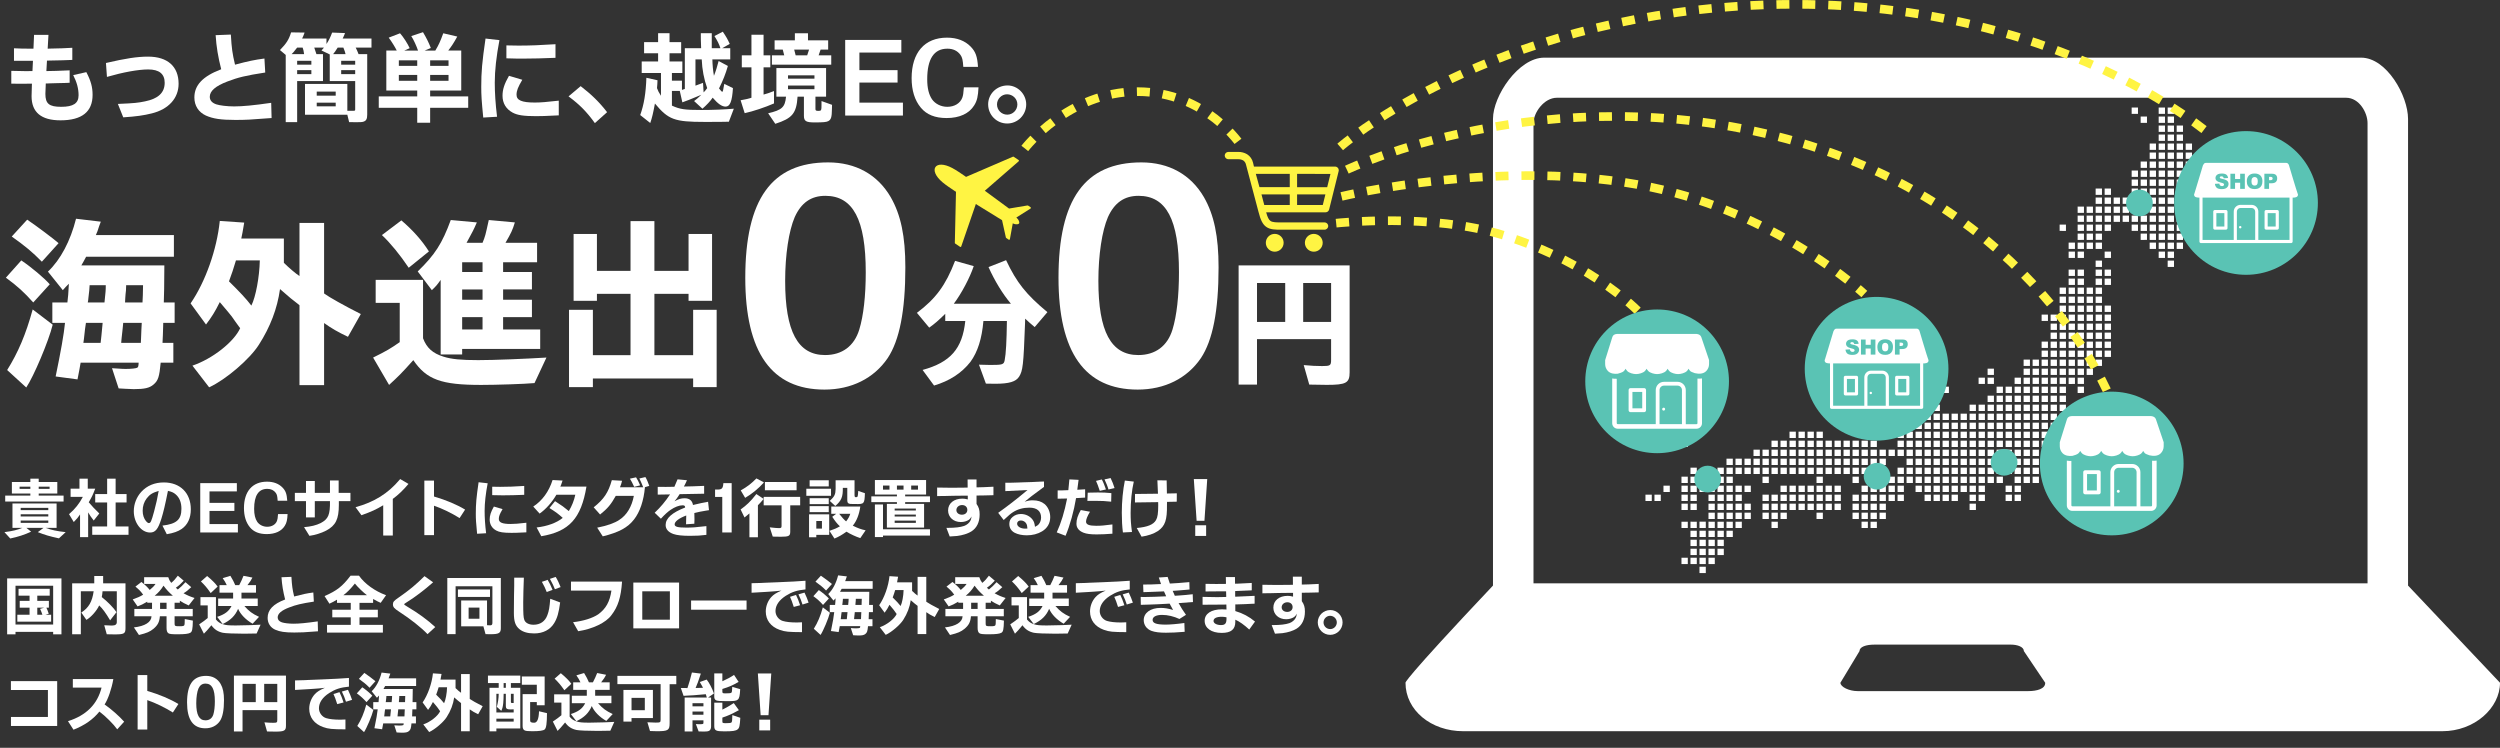 <?xml version="1.0" encoding="UTF-8"?>
<svg id="_レイヤー_1" data-name="レイヤー 1" xmlns="http://www.w3.org/2000/svg" viewBox="0 0 1157.336 346.186">
  <rect x="0" y="0" width="1157.336" height="346.186" fill="#333333" stroke="none"/>
  <defs>
    <style>
      .cls-1 {
        fill: #5ac3b4;
      }

      .cls-2, .cls-3, .cls-4 {
        fill-rule: evenodd;
      }

      .cls-2, .cls-5 {
        fill: #fff;
      }

      .cls-6, .cls-3 {
        fill: none;
        stroke: #fff443;
        stroke-dasharray: 6;
        stroke-miterlimit: 10;
        stroke-width: 4px;
      }

      .cls-4, .cls-7 {
        fill: #fff443;
      }
    </style>
  </defs>
  <g>
    <path class="cls-5" d="M21.473,32.885h.966c2.162,0,4.232-.092,9.8-.322v5.751c-1.059.046-1.749.092-2.024.092l-4.003.092-3.22.092-.875.046h-.92c-.092,1.84-.184,3.727-.184,4.831,0,4.555,1.748,5.981,7.314,5.981,5.613,0,8.051-1.61,8.051-5.337,0-3.036-.782-6.026-2.484-9.339l6.073-1.38c2.116,4.049,2.898,6.901,2.898,10.535,0,7.821-4.969,11.777-14.86,11.777-8.925,0-13.387-3.726-13.387-11.179,0-.828.046-2.024.138-4.922l.046-.874h-1.196c-2.116.046-2.438.046-3.22.046q-.921,0-5.153-.046v-5.935c4.785.138,5.383.138,6.855.138.735,0,1.518,0,2.944-.046l.229-4.739H6.474v-5.796c2.898.138,4.187.184,8.189.184h.828l.275-6.395h6.671l-.368,6.395,1.288-.046c4.646-.092,6.349-.138,10.121-.368v5.613c-3.91.184-5.014.184-9.568.276l-2.162.046-.276,4.831Z"/>
    <path class="cls-5" d="M54.568,48.113l.92-.046c6.487-.276,8.419-.46,11.686-1.15,6.119-1.242,9.063-4.049,9.063-8.603,0-4.095-2.53-6.165-7.637-6.165-4.555,0-11.64,1.289-19.093,3.451l-.46-6.441c9.109-2.116,14.492-2.944,19.506-2.944,9.018,0,14.124,4.555,14.124,12.56,0,6.671-4.601,11.777-12.375,13.709-3.865.966-7.177,1.426-13.25,1.84l-2.484-6.211Z"/>
    <path class="cls-5" d="M106.867,16.002c.368,6.303.689,8.695,1.932,13.939,6.211-1.656,8.879-2.208,13.618-2.853l.368,6.487c-8.972,1.38-12.56,2.254-17.482,4.141-5.566,2.116-8.188,4.417-8.188,7.085,0,1.656,1.012,2.806,2.99,3.496,1.656.552,5.061.966,8.28.966,3.865,0,8.88-.46,17.16-1.656l.185,7.039c-10.352.782-11.777.875-16.792.875-6.671,0-10.306-.552-13.618-2.024-3.404-1.564-5.336-4.555-5.336-8.373,0-5.705,3.864-9.799,12.421-13.065-1.426-5.566-2.254-10.489-2.576-15.78l7.039-.276Z"/>
    <path class="cls-5" d="M141.012,15.081c-.552,1.426-.598,1.656-1.15,2.76h11.271v2.53c1.15-1.748,1.794-3.082,2.622-5.291l5.98.23c-.506,1.242-.552,1.426-1.104,2.53h13.342v4.187h-7.315c.645,1.38.782,1.564,1.334,3.037h4.003v28.063c0,1.886-.46,2.76-1.656,3.174-.598.23-1.38.276-3.267.276q-.46,0-3.45-.046l-.828-3.404h-19.599v-14.262h19.599v12.422h2.853c.644,0,.782-.092.782-.645v-13.111h-11.777v-12.33l-3.818-1.84,1.149-1.334h-4.508c.414,1.38.506,1.61,1.012,3.037h3.036v12.467h-11.961v19h-5.291v-31.099l-2.668-2.254c3.036-3.128,4.141-4.876,5.152-8.189l6.257.092ZM140.781,25.065c-.229-1.61-.321-2.07-.689-3.037h-2.53l-.553.69c-1.195,1.518-1.195,1.564-2.023,2.346h5.796ZM144.14,29.941v-1.794h-6.578v1.794h6.578ZM144.14,34.312v-1.84h-6.578v1.84h6.578ZM155.411,44.294v-1.886h-8.787v1.886h8.787ZM155.411,49.217v-1.702h-8.787v1.702h8.787ZM159.966,25.065c-.23-1.058-.322-1.288-1.012-3.037h-2.623c-1.058,1.656-1.288,2.024-2.116,3.037h5.751ZM164.429,29.941v-1.794h-6.487v1.794h6.487ZM164.429,34.312v-1.84h-6.487v1.84h6.487Z"/>
    <path class="cls-5" d="M175.345,44.617h17.805v-2.714h-14.308v-18.494h4.83c-.689-1.426-2.346-4.141-3.727-5.981l5.245-2.024c1.472,1.61,3.634,4.968,4.462,6.901l-2.483,1.104h6.349c-.645-1.978-2.024-5.015-3.129-6.717l5.429-1.794c1.656,2.807,2.484,4.463,3.635,7.315l-2.853,1.196h4.923c1.518-2.484,2.346-4.325,3.68-8.005l6.487,1.518c-1.702,3.083-2.53,4.325-4.187,6.487h6.026v18.494h-14.399v2.714h17.62v5.291h-17.62v6.901h-5.98v-6.901h-17.805v-5.291ZM193.149,30.493v-2.577h-8.511v2.577h8.511ZM193.149,37.394v-2.714h-8.511v2.714h8.511ZM207.641,30.493v-2.577h-8.511v2.577h8.511ZM207.641,37.394v-2.714h-8.511v2.714h8.511Z"/>
    <path class="cls-5" d="M231.209,18.578c-1.426,7.453-2.162,14.078-2.162,19.644,0,4.646.322,9.845,1.058,15.826l-6.395.368c-.782-8.005-.92-10.305-.92-14.215,0-6.947.368-11.317,1.979-22.359l6.44.736ZM241.79,36.934c-2.024,3.451-2.668,5.061-2.668,6.947,0,2.53,2.438,3.588,8.419,3.588,2.806,0,5.429-.23,11.133-.874v6.809c-6.486.322-8.005.368-10.535.368-5.75,0-8.648-.46-10.857-1.656-3.036-1.656-4.646-4.37-4.646-7.775,0-2.898.828-5.475,2.99-9.247l6.165,1.84ZM234.43,21.016c2.806.092,4.002.092,5.612.092,5.244,0,10.121-.184,17.114-.644v6.303c-4.877.23-11.18.368-15.229.368-2.3,0-2.944,0-7.498-.138v-5.98Z"/>
    <path class="cls-5" d="M268.808,39.878c5.061,3.911,8.695,7.453,12.237,12.054l-5.658,5.061c-3.819-5.291-6.993-8.511-12.191-12.375l5.612-4.739Z"/>
    <path class="cls-5" d="M304.38,37.164c-.046,1.656-.092,1.886-.229,3.635.506,1.38.828,1.978,1.84,3.542v-10.535h-8.925v-5.336h7.591v-3.818h-6.486v-5.153h6.486v-4.14h5.291v4.14h5.383v5.153h-5.383v3.818h5.935v5.336h-4.831v3.542h4.646v4.279l1.335-.46v-18.862h7.545c-.139-3.681-.139-4.693-.139-5.613v-1.334h5.061v6.947h4.003c-.645-1.933-1.242-3.174-2.761-5.613l3.864-2.024c1.61,2.393,2.162,3.358,3.221,5.659l-3.496,1.979h3.727v5.198h-8.281c.046,2.347.322,5.429.736,7.591.828-2.07,1.609-4.6,2.162-6.854l4.278,2.3c-.92,3.358-2.393,7.039-4.095,10.397.828,1.058,1.288,1.564,1.519,1.564.229,0,.46-.782.92-3.681l4.003,1.979c-.368,6.072-1.335,8.557-3.405,8.557-1.702,0-3.542-1.288-5.98-4.14-1.012,1.518-2.76,3.404-4.738,5.106l-3.864-3.542c1.288-.966,1.518-1.15,3.358-2.898-6.027,2.484-6.073,2.53-8.787,3.497l-1.196-5.291h-3.635v6.809c3.727,1.702,5.843,2.024,13.756,2.024,5.061,0,10.812-.23,14.905-.598l-2.3,6.027c-2.807.092-5.566.092-11.317.092-13.894,0-16.7-1.058-22.91-8.511-.828,4.462-1.335,6.625-2.162,9.017l-4.647-3.68c1.749-4.876,2.623-10.213,2.853-17.252l5.152,1.15ZM325.726,42.776c.782-.828.92-.966,1.656-1.978-1.472-4.049-2.346-8.649-2.53-13.296h-2.898v12.146c1.519-.552,1.795-.644,3.497-1.288l.275,4.417Z"/>
    <path class="cls-5" d="M347.869,31.183h-4.463v-5.567h4.463v-9.523h5.612v9.523h3.128v5.567h-3.128v12.605c2.208-.644,2.53-.782,4.83-1.656v5.75c-3.956,1.749-9.845,3.727-13.571,4.509l-1.886-5.981c2.392-.414,2.714-.506,5.015-1.15v-14.078ZM359.416,44.754v-13.25h23.003v13.25h-4.923v5.659c0,.782.23.92,1.472.92,1.242,0,1.335-.23,1.335-3.037v-1.518l4.876,1.748c-.046.875-.046,1.61-.046,1.933-.046,3.818-.414,4.922-1.702,5.612-.874.46-2.3.598-6.349.598-3.956,0-4.923-.598-4.923-3.083v-8.833h-2.944c-.506,7.729-2.438,10.029-10.305,12.56l-3.312-4.876c6.44-1.518,7.821-2.806,8.281-7.683h-4.463ZM357.346,25.616h5.705l-.69-2.668h-3.772v-4.279h9.385v-3.266h6.073v3.266h9.339v4.279h-3.496l-.921,2.668h5.843v4.325h-27.465v-4.325ZM377.036,36.428v-1.564h-12.237v1.564h12.237ZM377.036,41.304v-1.702h-12.237v1.702h12.237ZM368.341,25.616h5.337l.874-2.668h-6.9l.689,2.668Z"/>
    <path class="cls-5" d="M417.262,18.486v5.842h-19.414v8.143h17.666v5.75h-17.666v9.293h20.15v5.98h-26.729V18.486h25.992Z"/>
    <path class="cls-5" d="M445.942,30.953c-.229-3.312-.46-4.325-1.334-5.567-1.38-1.886-3.404-2.852-6.026-2.852-6.211,0-9.34,4.738-9.34,14.169,0,4.095.736,7.039,2.209,9.247,1.518,2.162,4.187,3.497,7.084,3.497,3.312,0,5.981-1.61,6.947-4.232.368-1.058.506-1.84.736-4.785h6.763c-.185,4.094-.645,6.21-1.979,8.327-2.346,3.819-6.809,5.889-12.789,5.889-5.337,0-9.247-1.564-11.916-4.784-2.852-3.404-4.278-8.051-4.278-13.664,0-11.87,6.027-18.771,16.378-18.771,4.601,0,8.327,1.426,10.995,4.187,2.255,2.347,3.036,4.509,3.358,9.339h-6.809Z"/>
    <path class="cls-5" d="M475.068,48.343c0,4.876-3.956,8.833-8.787,8.833-4.923,0-8.833-3.957-8.833-8.879,0-4.831,4.003-8.741,8.971-8.741,4.693,0,8.649,4.002,8.649,8.787ZM461.543,48.343c0,2.622,2.116,4.738,4.738,4.738,2.576,0,4.692-2.116,4.692-4.738,0-2.623-2.162-4.693-4.784-4.693-2.53,0-4.646,2.162-4.646,4.693Z"/>
  </g>
  <g>
    <path class="cls-5" d="M5.77,233.056h20.429v11.31h-5.1c2.64.99,5.399,1.561,9.3,1.98l-3.12,2.879c-4.38-.959-6.51-1.59-9.779-2.879l2.64-1.98h-7.92l2.19,1.77c-3.15,1.44-6,2.37-9.66,3.15l-2.7-2.939c4.021-.541,5.82-.99,8.28-1.98h-4.56v-11.31ZM2.41,229.426h11.64v-.96H5.5v-5.34h8.55v-1.53h3.87v1.53h8.609v5.34h-8.609v.96h11.52v2.76H2.41v-2.76ZM14.05,226.307v-1.021h-4.979v1.021h4.979ZM22.359,236.146v-1.021h-12.779v1.021h12.779ZM22.359,239.086v-1.021h-12.779v1.021h12.779ZM22.359,242.055v-1.079h-12.779v1.079h12.779ZM22.959,226.307v-1.021h-5.039v1.021h5.039Z"/>
    <path class="cls-5" d="M32.681,226.216h4.109v-4.62h3.84v4.62h3.45c-1.23,3.181-1.44,3.63-3,6.3,1.77,2.07,2.46,2.82,4.89,5.189l-2.58,3.271c-1.229-1.591-1.77-2.37-2.58-3.78v11.46h-3.749v-10.5c-.87,1.32-1.38,1.92-2.91,3.511l-2.19-3.631c2.73-2.369,4.771-4.89,6.39-8.01h-5.669v-3.81ZM42.7,243.706h6.899v-11.1h-5.52v-3.899h5.52v-7.11h3.93v7.11h5.07v3.899h-5.07v11.1h5.97v3.87h-16.799v-3.87Z"/>
    <path class="cls-5" d="M75.199,243.316c6.51-.75,8.789-2.761,8.789-7.8,0-2.939-.899-5.16-2.699-6.689-.96-.811-1.74-1.17-3.54-1.59-1.23,6.209-2.101,9.899-3.061,12.959-1.529,4.83-2.789,6.33-5.22,6.33-4.079,0-7.529-4.53-7.529-9.87,0-3.3,1.26-6.54,3.45-8.939,2.67-2.909,6.209-4.38,10.469-4.38,7.561,0,12.479,4.891,12.479,12.42,0,4.08-1.439,7.17-4.229,9.119-1.74,1.17-3.66,1.86-6.899,2.43l-2.01-3.989ZM67.939,230.686c-1.261,1.62-1.891,3.57-1.891,5.76,0,1.92.54,3.57,1.561,4.83.479.57.93.87,1.29.87.84,0,1.17-.72,2.43-5.34.96-3.569,1.53-6.12,2.13-9.54-2.76.78-4.17,1.65-5.52,3.42Z"/>
    <path class="cls-5" d="M109.647,223.667v3.811h-12.659v5.309h11.52v3.75h-11.52v6.061h13.139v3.899h-17.429v-22.829h16.949Z"/>
    <path class="cls-5" d="M128.538,231.796c-.15-2.16-.3-2.82-.87-3.63-.9-1.23-2.22-1.859-3.93-1.859-4.05,0-6.09,3.09-6.09,9.238,0,2.67.479,4.59,1.439,6.03.99,1.41,2.73,2.28,4.62,2.28,2.16,0,3.9-1.051,4.53-2.76.239-.69.33-1.2.479-3.12h4.41c-.12,2.67-.42,4.05-1.29,5.43-1.53,2.489-4.439,3.84-8.34,3.84-3.479,0-6.029-1.021-7.77-3.12-1.86-2.22-2.79-5.25-2.79-8.909,0-7.739,3.93-12.239,10.68-12.239,3,0,5.43.93,7.17,2.729,1.47,1.53,1.979,2.94,2.189,6.09h-4.439Z"/>
    <path class="cls-5" d="M136.495,228.167h5.159v-5.49h4.08v5.49h7.02v-5.73h4.02v5.73h5.46v3.81h-5.369v1.71c0,6.66-1.44,9.6-5.91,11.97-2.13,1.11-5.189,2.069-7.71,2.399l-2.489-4.02c3.18-.27,5.579-.84,7.709-1.89,3.54-1.89,4.38-3.84,4.29-10.17h-7.02v7.53h-4.08v-7.53h-5.159v-3.81Z"/>
    <path class="cls-5" d="M189.101,224.026c-2.52,2.971-4.83,5.16-7.26,6.93v16.95h-4.439v-14.01c-3.42,2.04-5.25,2.88-10.08,4.62l-2.729-3.721c8.609-2.34,15.029-6.329,20.399-12.719l.27-.3,3.84,2.249Z"/>
    <path class="cls-5" d="M196.443,222.497h4.47v7.35c5.67,1.68,10.59,3.75,14.399,6.061l-2.55,3.93c-3.81-2.371-7.95-4.381-11.85-5.73v13.619h-4.47v-25.229Z"/>
    <path class="cls-5" d="M225.76,223.727c-.931,4.859-1.41,9.18-1.41,12.809,0,3.03.21,6.42.689,10.32l-4.17.24c-.51-5.221-.6-6.721-.6-9.27,0-4.53.24-7.381,1.29-14.58l4.2.48ZM232.659,235.696c-1.32,2.25-1.74,3.301-1.74,4.53,0,1.649,1.59,2.34,5.49,2.34,1.83,0,3.54-.15,7.26-.57v4.44c-4.23.209-5.22.24-6.87.24-3.75,0-5.64-.301-7.08-1.08-1.979-1.08-3.029-2.851-3.029-5.07,0-1.891.54-3.57,1.95-6.029l4.02,1.199ZM227.859,225.317c1.83.06,2.609.06,3.66.06,3.42,0,6.6-.12,11.159-.42v4.11c-3.18.149-7.29.239-9.93.239-1.5,0-1.92,0-4.89-.09v-3.899Z"/>
    <path class="cls-5" d="M260.421,222.467l-.09.27c-.57,1.709-.601,1.859-.93,2.52h12.089c-2.46,14.76-8.01,20.819-20.909,22.979l-2.16-4.049c4.98-.57,9.3-2.16,12.09-4.439-2.069-1.861-2.97-2.551-6.149-4.561l2.58-3.18.33.21c2.999,1.92,3.629,2.399,6.06,4.38,1.409-2.37,2.399-4.8,3-7.561h-8.76c-2.04,3.511-4.89,6.721-7.77,8.73l-2.94-3.27c4.17-2.7,7.26-6.96,8.939-12.27l4.62.24Z"/>
    <path class="cls-5" d="M298.562,225.557c-.54,6.148-2.31,11.429-5.04,14.908-2.88,3.75-7.02,6-14.489,7.83l-2.579-4.02c4.589-.9,8.1-2.13,10.229-3.6,3.449-2.19,5.789-6.061,6.749-11.13h-8.369c-2.22,3.989-3.75,5.819-7.26,8.64l-2.97-3.33c4.71-3.75,6.81-6.869,8.399-12.569l4.74.271c-.33,1.35-.45,1.739-.96,3h10.739c-.54-1.44-1.021-2.49-1.771-4.051l2.79-.66c.54.84,1.29,2.551,1.8,4.08l-2.1.631h.09ZM294.453,220.967c.569.869,1.35,2.369,1.89,3.719l-2.76.69c-.6-1.38-1.47-3.03-1.98-3.78l2.851-.629Z"/>
    <path class="cls-5" d="M304.488,225.377c3,.03,3.24.03,3.78.03,1.439,0,2.279,0,3.93-.061.57-1.229.81-1.8,1.47-3.449l4.35.42c-.54,1.26-.87,1.89-1.409,2.91,2.34-.031,5.609-.121,9.359-.301v3.63c-5.85.15-7.35.181-11.34.21-.99,1.59-1.59,2.4-2.37,3.301,1.8-1.021,3.061-1.41,4.65-1.41,2.25,0,3.569,1.08,3.899,3.119,2.19-.539,2.97-.72,3.93-.9l2.431-.449c.06,0,.3-.061.63-.15l.42,3.9c-.54.09-1.021.18-1.32.21-2.85.479-3.12.54-5.46,1.11.03,2.189.061,2.369.061,2.969,0,.57-.03,1.021-.061,1.98l-3.84.27q.061-1.35.09-4.08c-3.39,1.291-5.369,2.791-5.369,4.11,0,1.11,1.38,1.5,5.399,1.5,2.76,0,4.14-.09,9.3-.69v4.051c-2.49.33-4.5.449-7.56.449-3.57,0-6.09-.27-7.71-.84-2.37-.84-3.6-2.279-3.6-4.17,0-3.09,2.939-5.729,9.029-8.1,0-.75-.33-1.02-1.2-1.02-1.529,0-3.6.779-5.52,2.1-1.319.9-2.699,2.13-4.5,4.109l-2.88-2.76c2.73-2.58,4.92-5.189,7.11-8.489-2.91.06-3.09.09-5.7.09v-3.6Z"/>
    <path class="cls-5" d="M338.713,223.667v22.829h-4.351v-16.439h-3.329v-3.42h.84c2.31.03,2.819-.45,3-2.97h3.84Z"/>
    <path class="cls-5" d="M353.503,230.956c-1.021,1.261-1.5,1.801-2.641,2.94v14.819h-3.93v-11.039c-1.05.93-1.2,1.05-2.279,1.89l-1.801-3.72c2.79-1.95,4.681-3.811,7.29-7.14l3.36,2.249ZM353.652,223.336c-2.43,2.76-5.67,5.4-8.699,7.14l-2.04-3.45c3.12-1.77,4.68-2.969,7.26-5.549l3.479,1.859ZM353.532,230.026h16.89v3.9h-4.59v12.18c0,2.01-.63,2.369-4.32,2.369-1.02,0-1.05,0-3.779-.06l-1.38-4.29c2.01.24,3.449.36,4.29.36.989,0,1.17-.181,1.17-1.08v-9.479h-8.28v-3.9ZM354.102,223.127h14.669v3.84h-14.669v-3.84Z"/>
    <path class="cls-5" d="M373.275,226.247h11.43v3.27h-11.43v-3.27ZM374.535,238.096h9.33v9.51h-5.97v1.109h-3.36v-10.619ZM374.806,222.317h8.85v2.85h-8.85v-2.85ZM374.806,230.627h8.85v2.76h-8.85v-2.76ZM374.806,234.316h8.85v2.761h-8.85v-2.761ZM380.505,244.696v-3.51h-2.609v3.51h2.609ZM387.105,237.856h-2.28v-3.359h13.439c-.48,3.6-1.74,6.809-3.479,8.85,2.279,1.14,3.81,1.709,5.939,2.16l-2.46,3.6c-2.07-.66-4.5-1.801-6.42-2.971-2.069,1.5-3.54,2.34-5.55,3.18l-2.31-3.569c2.189-.72,3.42-1.26,4.83-2.101-1.32-1.229-2.25-2.399-3.54-4.409l1.83-1.38ZM395.595,222.317v6.689c0,.96.12,1.17.69,1.17.3,0,.6-.12.689-.27.15-.24.3-1.59.33-2.641l3.09,1.051c-.18,4.949-.3,5.1-4.439,5.01h-.9c-2.34.029-2.79-.24-2.82-1.83v-5.641h-2.069c.09,4.17-.66,5.94-3.479,8.37l-2.551-2.34c2.221-2.101,2.641-2.97,2.7-5.55v-4.02h8.76ZM388.485,237.856c1.109,1.47,2.43,2.91,3.21,3.51,1.02-1.32,1.529-2.25,1.92-3.51h-5.13Z"/>
    <path class="cls-5" d="M403.372,229.786h11.85v-.84h-10.2v-6.719h23.699v6.719h-9.689v.84h11.489v2.67h-11.489v.811h8.76v10.979h-17.22v-10.979h4.65v-.811h-11.85v-2.67ZM405.021,233.536h3.75v11.49h21.749v2.91h-21.749v.689h-3.75v-15.09ZM411.771,226.667v-1.891h-3v1.891h3ZM423.981,236.327v-.9h-9.81v.9h9.81ZM423.981,239.116v-.9h-9.81v.9h9.81ZM423.981,242.055v-1.049h-9.81v1.049h9.81ZM418.281,226.667v-1.891h-3.06v1.891h3.06ZM424.971,226.667v-1.891h-3.149v1.891h3.149Z"/>
    <path class="cls-5" d="M446.493,229.457c-2.73.03-3.57.03-5.311.06-2.609.061-3.3.09-3.6.09l-2.79.03c-.09,0-.449,0-.96.03v-3.96c3.3.06,4.62.09,6.69.09,1.619,0,3.779-.03,6.3-.06l1.14-.03-.03-3.75h4.14v3.66h.061l3.3-.091c1.649-.06,2.52-.09,4.47-.209v3.93c-2.01.029-2.67.029-4.92.119-1.56.031-2.31.061-2.91.031v3.899c1.08,1.53,1.44,2.76,1.44,4.859,0,3.569-1.35,6.33-3.87,7.89-1.71,1.02-3.96,1.74-6.54,2.07-.869.09-1.59.15-3.449.24l-1.53-3.99h.63c3.39,0,5.85-.3,7.59-.9,1.23-.449,2.34-1.35,2.88-2.399.271-.479.42-1.021.54-1.979-.45.84-.75,1.199-1.26,1.56-.96.63-2.28,1.021-3.69,1.021-3.419,0-5.909-2.25-5.909-5.371,0-3.27,2.67-5.459,6.63-5.459.87,0,1.409.09,2.489.359v-1.739h-1.529ZM442.743,236.146c0,1.229,1.08,2.13,2.55,2.13,1.5,0,2.52-.9,2.52-2.22,0-1.351-.989-2.25-2.43-2.25-1.5,0-2.64,1.021-2.64,2.34Z"/>
    <path class="cls-5" d="M474.336,232.276c1.681-.539,2.4-.66,3.84-.66,2.16,0,3.99.57,5.34,1.681,1.65,1.35,2.67,3.689,2.67,6.089,0,2.82-1.32,5.131-3.779,6.601-1.98,1.2-4.41,1.829-7.05,1.829-2.19,0-4.17-.42-5.67-1.199-1.59-.87-2.43-2.25-2.43-4.08,0-1.35.449-2.31,1.5-3.21,1.05-.899,2.369-1.38,3.869-1.38,2.19,0,4.23,1.02,5.43,2.67.631.87.87,1.65,1.08,3.27.99-.479,1.44-.81,1.83-1.319.63-.78.99-1.86.99-3,0-2.94-1.92-4.56-5.399-4.56-2.94,0-5.46.72-7.65,2.13-1.14.749-1.739,1.26-4.26,3.6l-2.55-3.33c4.62-3.3,8.04-5.939,13.59-10.56-2.73.18-7.53.42-10.29.51v-3.869l3.09-.03c.63,0,1.62-.03,2.97-.09l2.34-.091,3.84-.119c1.471-.09,2.94-.15,4.41-.21.15-.03.6-.03,1.26-.03v2.49l-1.38,1.02c-4.319,3.18-4.71,3.48-6.899,5.279l-.69.57ZM475.116,242.416c-.45-.87-1.47-1.47-2.52-1.47-1.051,0-1.74.6-1.74,1.5,0,1.26,1.649,2.279,3.66,2.279q.3,0,.72-.029c.06,0,.18,0,.39-.03-.09-1.17-.18-1.649-.51-2.25Z"/>
    <path class="cls-5" d="M489.624,227.026c2.01,0,2.43,0,4.95-.119.239-2.19.27-2.551.479-4.98l4.26.211c-.24,2.159-.3,2.489-.6,4.59,1.53-.061,1.8-.091,3.63-.211v3.84c-2.07.12-2.37.15-4.2.24-.93,5.79-2.88,12.84-4.859,17.43l-4.08-1.561c2.01-4.35,3.63-9.659,4.8-15.689-2.22.061-2.58.061-4.38.09v-3.84ZM504.594,236.896c-1.26,2.101-1.83,3.569-1.83,4.59,0,1.351,1.41,1.92,4.649,1.92,2.311,0,3.601-.12,7.56-.63v4.289c-2.729.211-5.069.33-7.289.33-2.82,0-4.68-.239-6.06-.779-2.221-.87-3.3-2.28-3.3-4.17,0-1.98.6-3.84,2.01-6.33l4.26.78ZM503.544,228.077c3.119-.09,3.329-.09,4.68-.09,2.43,0,3.899.06,6.27.299l-.09,3.961c-2.7-.301-4.35-.391-7.65-.391q-.84,0-3.359.03l.15-3.81ZM510.054,221.957c.539.87,1.499,3.239,1.92,4.62l-2.851.66c-.72-2.19-1.199-3.45-1.739-4.62l2.67-.66ZM514.133,221.296c.601,1.14,1.5,3.45,1.83,4.649l-2.819.66c-.301-1.199-1.141-3.299-1.83-4.68l2.819-.63Z"/>
    <path class="cls-5" d="M524.874,222.947c-.93,3.93-1.47,9.27-1.47,14.489,0,3.06.15,5.4.63,8.85l-4.199.21c-.36-2.94-.511-5.579-.511-9.149,0-5.16.511-10.439,1.41-14.879l4.14.479ZM525.444,228.676l10.619-.12c-.029-1.2-.12-3.27-.27-6.21l4.29.061c.09,2.58.12,3.869.12,6.06l4.59-.09-.03,3.87-4.5.09-.03,1.35c.09,7.08-.84,9.81-4.199,12.149-1.891,1.261-4.561,2.16-7.56,2.61l-2.221-4.02c4.98-.451,7.71-1.561,8.91-3.66.75-1.29,1.02-3.15,1.02-6.93,0-.301,0-.78-.029-1.381l-10.74.15.03-3.93Z"/>
    <path class="cls-5" d="M558.869,221.777l-1.29,19.319h-3.63l-1.29-19.319h6.21ZM553.319,243.166h5.04v4.95h-5.04v-4.95Z"/>
    <path class="cls-5" d="M3.31,267.766h25.139v25.89h-3.84v-1.14H7.18v1.14h-3.869v-25.89ZM24.609,289.126v-17.969H7.18v17.969h17.43ZM8.019,284.596h5.67v-3.301h-4.56v-3.119h4.56v-2.43h-5.1v-3.18h14.43v3.18h-5.76v2.43h5.369v3.119h-1.17c.57,1.23.631,1.44,1.11,2.82l-1.59.48h2.7v3.209h-15.66v-3.209ZM19.63,284.596c-.42-1.29-.511-1.471-1.08-2.73l1.979-.57h-3.27v3.301h2.37Z"/>
    <path class="cls-5" d="M33.406,270.046h10.229v-3.39h4.11v3.39h10.35v20.729c0,2.58-.601,2.91-5.13,2.91-.75,0-1.08,0-3.54-.061l-1.17-4.17c.479,0,.81,0,.93.03l2.1.09h.66q2.13,0,2.13-1.56v-14.31h-6.6c-.12,1.26-.12,1.47-.36,2.7,2.61,2.039,5.58,5.069,6.811,6.989l-2.94,3.78c-2.04-3.45-3.54-5.49-5.069-6.9-1.11,2.46-3.78,5.46-5.91,6.689l-2.37-3.39c3.45-2.22,5.04-5.01,5.73-9.869h-5.94v19.919h-4.02v-23.579Z"/>
    <path class="cls-5" d="M65.467,269.417c1.74,1.35,2.85,2.43,3.84,3.689,1.38-1.14,1.92-1.68,2.7-2.789h-5.28v-3.12h11.16c.39,1.17.659,1.68,1.38,2.64,1.26-1.05,1.829-1.68,3.06-3.33l2.729,2.311c-1.409,1.529-2.159,2.22-3.659,3.27l.93.811c1.439-1.17,2.13-1.83,3.54-3.391l2.67,2.311c-1.561,1.469-2.22,2.01-3.57,2.819,1.86,1.021,2.97,1.5,5.1,2.19l-2.699,3.449c-1.891-.84-2.76-1.32-4.11-2.189v.93h-2.43v2.88h8.399v3.39h-8.399v3.24c0,1.32.12,1.38,2.49,1.38,1.439,0,1.949-.149,2.069-.63.09-.36.12-.51.15-2.7l3.75.72c-.09,4.141-.33,5.16-1.2,5.641-.87.479-2.52.689-5.64.689-3.03,0-3.9-.09-4.5-.48-.57-.39-.84-1.17-.84-2.52v-5.34h-3.09c-.21,2.641-.96,4.109-2.94,5.79-1.739,1.409-2.999,1.95-6.749,2.88l-2.34-3.51c5.13-.57,8.069-2.43,8.159-5.16h-7.949v-3.39h8.189v-2.88h-2.22v-.48c-2.01,1.17-2.79,1.561-4.47,2.19l-2.25-3.239c2.399-.871,3.27-1.261,4.829-2.19-1.229-1.681-1.59-2.04-3.569-3.75l2.76-2.13ZM80.016,275.776c-1.801-1.56-2.88-2.699-4.32-4.649-1.17,1.89-2.37,3.271-4.08,4.649h8.4ZM77.106,281.896v-2.88h-3v2.88h3Z"/>
    <path class="cls-5" d="M96.157,280.247h-3.36v-3.811h7.17v10.35c.93,1.141,1.8,1.71,3.21,2.189,1.32.451,2.729.57,5.939.57,1.44,0,4.74-.06,7.02-.15q.601-.029,3.181-.149l1.319-.06-1.83,4.08c-3.6.09-4.02.09-5.789.09-4.44,0-8.67-.181-9.84-.42-2.28-.48-3.96-1.561-5.31-3.48-1.8,2.16-2.34,2.79-3.48,3.9l-2.189-4.32c1.89-1.26,2.729-1.92,3.96-2.939v-5.85ZM95.887,266.657c2.16,1.77,3.78,3.39,4.86,4.89l-3.21,3c-1.83-2.58-2.67-3.569-4.53-5.37l2.88-2.52ZM100.986,280.545v-3.479h6.931v-2.701h-6.3v-3.479h3.359c-.6-1.29-.96-1.92-1.89-3.239l3.569-1.08c.96,1.56,1.771,3.09,2.25,4.319h1.83c.87-1.649,1.35-2.729,1.98-4.319l4.14.81c-.57,1.17-1.021,1.86-2.311,3.51h3.96v3.479h-6.72v2.701h7.53v3.479h-6.18c2.159,2.431,3.659,3.57,6.779,5.01l-2.97,3.181c-3.12-1.771-5.64-4.351-6.72-6.899-1.35,3.18-3.45,5.279-7.14,7.049l-2.55-3.33c3.54-1.139,5.43-2.579,6.63-5.01h-6.181Z"/>
    <path class="cls-5" d="M134.91,267.046c.24,4.11.45,5.67,1.261,9.09,4.05-1.08,5.789-1.44,8.879-1.86l.24,4.23c-5.85.9-8.189,1.47-11.399,2.699-3.63,1.381-5.34,2.881-5.34,4.62,0,1.08.66,1.83,1.95,2.28,1.08.359,3.3.63,5.399.63,2.52,0,5.79-.3,11.189-1.08l.12,4.59c-6.75.51-7.68.569-10.949.569-4.351,0-6.72-.359-8.88-1.319-2.22-1.021-3.479-2.97-3.479-5.46,0-3.72,2.52-6.39,8.1-8.52-.931-3.63-1.471-6.84-1.681-10.289l4.59-.181Z"/>
    <path class="cls-5" d="M166.185,266.506c2.67,3.78,7.38,7.17,12.54,9.029l-2.49,3.541c-1.11-.48-1.771-.811-3.51-1.801v1.801h-6.3v3.18h8.489v3.539h-8.489v3.48h10.829v3.57h-25.858v-3.57h10.979v-3.48h-8.55v-3.539h8.55v-3.18h-6.36v-1.471c-1.38.84-2.13,1.23-3.51,1.86l-2.25-3.511c5.79-2.579,8.22-4.469,12.03-9.449h3.899ZM169.876,275.536c-1.471-1.049-4.53-3.989-5.58-5.399-1.89,2.37-3.72,4.229-5.34,5.399h10.92Z"/>
    <path class="cls-5" d="M200.502,269.567c-3.84,3.42-8.729,7.139-12.209,9.239-.9.54-1.17.78-1.17.93,0,.21.21.36,1.439,1.11,5.16,3.06,9.42,6.18,12.93,9.449l-3.57,3.27c-2.97-3.09-7.919-7.02-13.079-10.35-2.399-1.56-2.939-2.189-2.939-3.479,0-1.079.449-1.62,2.609-3.09,5.01-3.479,7.979-5.939,12-9.929l3.989,2.85Z"/>
    <path class="cls-5" d="M207.073,267.586h24.779v23.309c0,2.131-.96,2.701-4.561,2.701q-.449,0-2.52-.031l-.99-3.6h-10.289v-11.999h11.97v11.46q1.26.06,1.439.06c.78,0,1.05-.3,1.05-1.2v-16.889h-17.039v22.168h-3.84v-25.979ZM211.993,272.897h14.85v3.449h-14.85v-3.449ZM221.952,286.426v-5.16h-5.01v5.16h5.01Z"/>
    <path class="cls-5" d="M242.515,267.407c-.149,3.63-.3,8.939-.3,11.459,0,5.551.09,6.9.51,8.1.48,1.381,2.13,2.25,4.26,2.25,3.12,0,5.37-1.56,6.42-4.469.75-1.98,1.021-3.66,1.32-7.561l4.59,1.71c-.63,4.739-1.351,7.29-2.76,9.569-1.86,3.061-5.13,4.77-9.24,4.77-2.939,0-5.159-.629-6.81-1.949-1.92-1.59-2.609-3.54-2.609-7.56v-.479l.029-3.42.03-3.961.09-4.68v-3.779h4.47ZM253.524,268.426c.72,1.141,1.5,2.73,2.28,4.65l-2.7.99c-.54-1.44-1.32-3.121-2.25-4.711l2.67-.93ZM257.244,267.077c.72,1.08,1.74,3.24,2.28,4.71l-2.64.989c-.48-1.35-1.17-2.729-2.311-4.799l2.67-.9Z"/>
    <path class="cls-5" d="M264.334,269.237h23.639c-.51,7.35-1.89,11.639-4.919,15.539-2.521,3.48-8.61,6.39-15.39,7.439l-2.37-4.17c4.83-.57,8.939-1.859,11.609-3.629,3.6-2.61,5.4-5.851,6.15-11.01h-18.72v-4.17Z"/>
    <path class="cls-5" d="M293.191,269.686h21.179v21.209h-21.179v-21.209ZM310.11,286.876v-13.139h-12.779v13.139h12.779Z"/>
    <path class="cls-5" d="M319.93,277.997h25.68v4.26h-25.68v-4.26Z"/>
    <path class="cls-5" d="M347.929,269.987c1.95-.061,2.58-.061,4.41-.12l1.77-.091c2.01-.09,3.99-.18,6-.239,7.47-.33,7.859-.33,12.779-.69v4.02c-3.869.361-6.27,1.141-9.119,2.94-3.12,2.01-4.771,4.44-4.771,7.079,0,2.041,1.41,3.961,3.33,4.561,1.561.48,3.75.72,6.57.72.569,0,1.229-.03,2.369-.09v4.56c-6.3-.029-7.89-.18-10.319-1.05-4.14-1.47-6.449-4.53-6.449-8.52,0-2.43.96-4.92,2.55-6.659,1.109-1.201,2.189-1.891,4.71-3-2.521.27-3.45.359-5.37.479l-1.77.12c-1.681.12-3.391.21-5.101.3l-1.59.091v-4.41ZM368.508,275.417c.69,1.38,1.26,2.85,1.891,4.77l-2.94.779c-.66-2.129-1.17-3.479-1.74-4.68l2.79-.869ZM372.437,274.336c.66,1.35,1.561,3.539,1.891,4.65l-2.82.869c-.66-2.01-.93-2.73-1.89-4.709l2.819-.811Z"/>
    <path class="cls-5" d="M379.058,273.167c1.619,1.08,3.749,2.88,4.649,3.9l-2.7,2.969c-1.47-1.649-2.579-2.67-4.47-4.049l2.521-2.82ZM384.187,283.667c-.66,2.699-3.12,8.489-4.32,10.259l-3.12-2.85c1.8-2.88,3.061-5.85,4.17-9.899l3.271,2.49ZM380.017,266.506c1.47.99,4.35,3.15,5.13,3.84l-2.73,3.03c-1.56-1.59-2.76-2.58-4.92-4.11l2.521-2.76ZM383.407,274.997c2.069-1.95,3.689-5.04,4.59-8.641l4.05.48c-.12.301-.21.6-.271.721-.27.84-.27.869-.54,1.469h12.75v3.541h-14.34c-.359.689-.42.779-.779,1.409h13.56c-.03,3.479-.03,4.83-.091,6.06h1.771v3.33h-1.86c-.06,1.98-.06,2.25-.12,3.27h1.771v3.24h-2.07c-.21,2.311-.42,2.939-1.17,3.57-.66.57-1.5.75-3.24.75-.21,0-.689-.03-1.409-.061-.24-.029-.601-.029-1.05-.06l-1.08-3.3c1.8.119,1.949.119,2.22.119.899,0,1.74-.09,1.92-.209.149-.121.18-.24.21-.811h-9.479c-.181,1.02-.21,1.26-.51,2.73l-3.57-.48c.84-4.05,1.35-6.899,1.53-8.76h-2.07v-3.33h2.46c.12-1.02.15-1.319.24-3.06-.48.479-.54.54-.99,1.05l-2.43-3.029ZM392.016,286.635c.061-.51.18-1.59.33-3.27h-2.729l-.15,1.02-.18,1.621-.09.629h2.819ZM392.646,280.036c.181-1.77.21-1.92.21-2.819h-2.64c-.03.42-.06.72-.06.87-.061.66-.12,1.109-.15,1.32,0,.09-.03.359-.09.629h2.729ZM398.587,286.635l.029-.629.061-1.5.06-1.141h-3.029l-.091.93-.18,1.65-.06.689h3.21ZM398.856,280.036c.06-1.02.06-1.17.09-2.819h-2.76l-.03.84c-.06.45-.09.899-.12,1.351l-.029.629h2.85Z"/>
    <path class="cls-5" d="M415.756,266.987c-.271,1.619-.3,1.77-.48,2.609h6.96v3.96c.811.81,1.98,1.8,2.55,2.16v-8.67h4.021v11.52c.81.601,3.27,1.979,5.999,3.36l-2.1,3.72c-1.65-.78-2.729-1.41-3.899-2.25v10.14h-4.021v-13.05c-.09-.09-.18-.149-.33-.27-.359-.3-.75-.601-1.109-.87-.24-.21-.48-.42-1.74-1.5-.45,3.21-1.59,6.18-3.45,9.09-1.5,2.369-5.43,5.729-8.129,6.959l-2.73-3.539c3.271-1.11,6.78-3.87,7.8-6.12-.09-.12-.149-.21-.27-.36-.36-.51-.75-1.02-1.11-1.56-.3-.39-.75-.93-1.95-2.34-.81,1.62-1.26,2.34-2.25,3.659l-2.52-3.449c2.43-3.54,4.29-8.789,4.77-13.469l3.99.27ZM414.406,273.167c-.42,1.41-.66,2.13-1.141,3.42,1.74,1.71,2.79,2.82,3.66,3.959.72-1.439,1.32-4.68,1.38-7.379h-3.899Z"/>
    <path class="cls-5" d="M440.935,269.417c1.739,1.35,2.85,2.43,3.84,3.689,1.38-1.14,1.92-1.68,2.699-2.789h-5.279v-3.12h11.159c.39,1.17.66,1.68,1.38,2.64,1.26-1.05,1.83-1.68,3.06-3.33l2.73,2.311c-1.41,1.529-2.16,2.22-3.66,3.27l.93.811c1.44-1.17,2.13-1.83,3.54-3.391l2.67,2.311c-1.56,1.469-2.22,2.01-3.569,2.819,1.859,1.021,2.97,1.5,5.1,2.19l-2.7,3.449c-1.89-.84-2.76-1.32-4.109-2.189v.93h-2.43v2.88h8.399v3.39h-8.399v3.24c0,1.32.119,1.38,2.489,1.38,1.44,0,1.95-.149,2.07-.63.09-.36.12-.51.149-2.7l3.75.72c-.09,4.141-.33,5.16-1.2,5.641-.869.479-2.52.689-5.64.689-3.029,0-3.899-.09-4.499-.48-.57-.39-.841-1.17-.841-2.52v-5.34h-3.09c-.21,2.641-.96,4.109-2.939,5.79-1.74,1.409-3,1.95-6.75,2.88l-2.34-3.51c5.13-.57,8.069-2.43,8.16-5.16h-7.95v-3.39h8.189v-2.88h-2.22v-.48c-2.01,1.17-2.79,1.561-4.47,2.19l-2.25-3.239c2.4-.871,3.271-1.261,4.83-2.19-1.23-1.681-1.59-2.04-3.57-3.75l2.761-2.13ZM455.484,275.776c-1.8-1.56-2.88-2.699-4.319-4.649-1.17,1.89-2.37,3.271-4.08,4.649h8.399ZM452.574,281.896v-2.88h-2.999v2.88h2.999Z"/>
    <path class="cls-5" d="M471.625,280.247h-3.359v-3.811h7.17v10.35c.93,1.141,1.8,1.71,3.209,2.189,1.32.451,2.73.57,5.94.57,1.439,0,4.739-.06,7.02-.15q.6-.029,3.18-.149l1.32-.06-1.83,4.08c-3.601.09-4.021.09-5.79.09-4.439,0-8.67-.181-9.84-.42-2.279-.48-3.959-1.561-5.31-3.48-1.8,2.16-2.34,2.79-3.479,3.9l-2.19-4.32c1.891-1.26,2.73-1.92,3.96-2.939v-5.85ZM471.355,266.657c2.16,1.77,3.779,3.39,4.859,4.89l-3.21,3c-1.83-2.58-2.67-3.569-4.529-5.37l2.88-2.52ZM476.455,280.545v-3.479h6.93v-2.701h-6.3v-3.479h3.36c-.601-1.29-.96-1.92-1.891-3.239l3.57-1.08c.96,1.56,1.77,3.09,2.25,4.319h1.829c.87-1.649,1.351-2.729,1.98-4.319l4.14.81c-.57,1.17-1.02,1.86-2.31,3.51h3.96v3.479h-6.721v2.701h7.53v3.479h-6.18c2.16,2.431,3.66,3.57,6.779,5.01l-2.97,3.181c-3.12-1.771-5.64-4.351-6.72-6.899-1.35,3.18-3.449,5.279-7.14,7.049l-2.55-3.33c3.54-1.139,5.43-2.579,6.63-5.01h-6.18Z"/>
    <path class="cls-5" d="M498.043,269.987c1.949-.061,2.579-.061,4.409-.12l1.771-.091c2.01-.09,3.989-.18,5.999-.239,7.47-.33,7.86-.33,12.78-.69v4.02c-3.87.361-6.271,1.141-9.12,2.94-3.12,2.01-4.77,4.44-4.77,7.079,0,2.041,1.409,3.961,3.329,4.561,1.561.48,3.75.72,6.57.72.57,0,1.229-.03,2.37-.09v4.56c-6.3-.029-7.89-.18-10.32-1.05-4.14-1.47-6.449-4.53-6.449-8.52,0-2.43.96-4.92,2.55-6.659,1.11-1.201,2.189-1.891,4.71-3-2.521.27-3.45.359-5.37.479l-1.77.12c-1.68.12-3.39.21-5.1.3l-1.59.091v-4.41ZM518.622,275.417c.689,1.38,1.26,2.85,1.89,4.77l-2.94.779c-.659-2.129-1.17-3.479-1.739-4.68l2.79-.869ZM522.552,274.336c.66,1.35,1.56,3.539,1.89,4.65l-2.82.869c-.659-2.01-.93-2.73-1.89-4.709l2.82-.811Z"/>
    <path class="cls-5" d="M538.711,279.586l-2.79.149-3.99.15c-1.62.06-2.67.09-3,.09h-.81l-.061-3.63c.78.03,1.471.03,1.771.03,2.46,0,6.51-.15,10.02-.33l-.03-.091c-.18-.389-.479-1.109-.93-2.1l-.03-.09-.689.03-.69.03c-2.79.119-4.56.18-5.34.209-1.229.061-1.26.061-1.92.061l-.899.03-.12-3.51,1.319-.03,2.521-.029c1.41-.031,1.68-.061,3.449-.15l.99-.03c-.27-.78-.51-1.44-1.02-3.03l4.079-.27c.511,1.62.721,2.25,1.021,3.06l.66-.03c1.619-.06,4.38-.27,8.369-.629l.09,3.42c-.54.06-1.05.119-1.56.149-1.229.12-2.1.181-2.55.21l-1.86.15-1.829.119c.09.301.63,1.471.989,2.28.96-.06,2.101-.149,2.19-.149,2.76-.211,2.97-.211,6.09-.57l.119,3.6c-4.229.359-4.829.391-6.149.48l-.51.029c.96,1.801,2.25,3.84,3.42,5.43l-3.03,1.92c-2.55-1.199-5.399-1.89-8.01-1.89-2.76,0-4.409.87-4.409,2.31,0,1.561,1.8,2.19,6.149,2.19,1.89,0,5.46-.3,8.55-.75l.149,4.079c-3.779.301-6.119.421-8.699.421-2.939,0-5.069-.271-6.63-.841-2.25-.81-3.63-2.729-3.63-4.979,0-3.391,3.15-5.67,7.8-5.67,1.92,0,3.51.27,5.79.959-.42-.779-.9-1.649-1.26-2.31-.061-.09-.24-.42-.301-.569l-.029-.061-2.76.15Z"/>
    <path class="cls-5" d="M572.196,276.226c2.04-.06,6.689-.271,8.609-.39v3.63c-.81.03-1.35.06-1.529.06l-2.91.15c-1.65.09-1.979.09-3.63.119h-.87v3.09c3.54,1.051,6.39,2.58,9.12,4.86l-2.67,3.69c-2.25-2.101-4.65-3.811-6.45-4.561v.99c0,3.51-1.979,5.13-6.3,5.13-4.8,0-7.89-2.22-7.89-5.61,0-3.299,3.06-5.309,8.04-5.309.42,0,1.08.029,2.069.09l-.06-2.311-1.2.03c-2.25.03-6.06.06-8.67.06h-1.14v-3.629c3.78.09,5.61.119,6.75.119.99,0,1.17,0,3.149-.06l1.05-.03-.06-2.609h-1.47l-3.24.029-3.39.03h-1.41v-3.51c2.97.03,4.59.06,4.86.06.51,0,1.35,0,3.84-.029l.75-.03-.061-3.149h4.23l.029,3.09.601-.031h.569c3.811-.18,6-.299,6.57-.329v3.419l-1.351.061c-4.56.21-5.1.24-6.329.27v2.61h.39ZM567.786,285.766c-.96-.18-1.439-.24-2.189-.24-2.46,0-3.81.689-3.81,1.949,0,1.08,1.47,1.891,3.449,1.891,1.891,0,2.55-.75,2.55-2.88v-.72Z"/>
    <path class="cls-5" d="M597.072,274.457c-2.729.03-3.569.03-5.31.06-2.609.061-3.3.09-3.6.09l-2.79.03c-.09,0-.45,0-.96.03v-3.96c3.3.06,4.62.09,6.689.09,1.62,0,3.78-.03,6.3-.06l1.141-.03-.03-3.75h4.14v3.66h.061l3.3-.091c1.649-.06,2.52-.09,4.47-.209v3.93c-2.01.029-2.67.029-4.92.119-1.561.031-2.31.061-2.91.031v3.899c1.08,1.53,1.44,2.76,1.44,4.859,0,3.569-1.351,6.33-3.87,7.89-1.71,1.02-3.96,1.74-6.54,2.07-.87.09-1.59.15-3.449.24l-1.53-3.99h.63c3.39,0,5.85-.3,7.59-.9,1.229-.449,2.34-1.35,2.88-2.399.27-.479.42-1.021.54-1.979-.45.84-.75,1.199-1.26,1.56-.96.63-2.28,1.021-3.69,1.021-3.42,0-5.909-2.25-5.909-5.371,0-3.27,2.67-5.459,6.629-5.459.87,0,1.41.09,2.49.359v-1.739h-1.53ZM593.323,281.146c0,1.229,1.079,2.13,2.55,2.13,1.5,0,2.52-.9,2.52-2.22,0-1.351-.99-2.25-2.43-2.25-1.5,0-2.64,1.021-2.64,2.34Z"/>
    <path class="cls-5" d="M621.525,288.135c0,3.18-2.58,5.76-5.729,5.76-3.21,0-5.76-2.58-5.76-5.789,0-3.15,2.609-5.7,5.85-5.7,3.06,0,5.64,2.61,5.64,5.729ZM612.706,288.135c0,1.711,1.38,3.09,3.09,3.09,1.68,0,3.06-1.379,3.06-3.09,0-1.709-1.41-3.06-3.12-3.06-1.649,0-3.029,1.41-3.029,3.06Z"/>
    <path class="cls-5" d="M5.05,315.317h21.419v20.759H5.08v-4.17h17.1v-12.479H5.05v-4.109Z"/>
    <path class="cls-5" d="M33.718,318.317v-3.961h18.75c-.78,4.5-2.46,9.391-4.05,11.76,3.06,2.131,6.779,5.4,9.06,7.98l-3.21,3.539c-1.59-2.279-5.49-6.18-8.25-8.219-3,3.689-6.84,6.359-11.999,8.398l-2.551-3.959c8.43-2.641,13.649-7.859,15.54-15.539h-13.29Z"/>
    <path class="cls-5" d="M63.712,312.497h4.47v7.35c5.67,1.68,10.59,3.75,14.399,6.061l-2.55,3.93c-3.81-2.371-7.95-4.381-11.85-5.73v13.619h-4.47v-25.229Z"/>
    <path class="cls-5" d="M102.133,316.606c1.08,1.891,1.56,4.17,1.56,7.5,0,4.65-.63,7.8-1.89,9.689-1.47,2.16-3.87,3.36-6.75,3.36-5.64,0-8.459-3.96-8.459-11.939,0-8.399,2.819-12.329,8.85-12.329,2.939,0,5.279,1.289,6.689,3.719ZM91.873,318.737c-.63,1.469-1.02,4.02-1.02,6.809,0,5.4,1.35,7.92,4.26,7.92,1.83,0,3.12-.959,3.659-2.729.45-1.47.69-3.6.69-6.12,0-5.609-1.35-8.159-4.32-8.159-1.529,0-2.579.75-3.27,2.28Z"/>
    <path class="cls-5" d="M108.292,312.766h24.089v23.189c0,2.311-.75,2.73-4.949,2.73q-.811,0-3.811-.061l-1.199-4.23c1.649.15,2.729.211,3.989.211,1.771,0,1.95-.12,1.95-1.35v-4.5h-16.079v9.869h-3.99v-25.859ZM118.401,325.036v-8.459h-6.119v8.459h6.119ZM128.361,325.036v-8.459h-6.06v8.459h6.06Z"/>
    <path class="cls-5" d="M136.582,314.987c1.949-.061,2.58-.061,4.409-.12l1.771-.091c2.01-.09,3.989-.18,6-.239,7.47-.33,7.859-.33,12.779-.69v4.02c-3.87.361-6.27,1.141-9.12,2.94-3.12,2.01-4.77,4.44-4.77,7.079,0,2.041,1.41,3.961,3.33,4.561,1.56.48,3.75.72,6.569.72.57,0,1.23-.03,2.37-.09v4.56c-6.3-.029-7.89-.18-10.319-1.05-4.141-1.47-6.45-4.53-6.45-8.52,0-2.43.96-4.92,2.55-6.659,1.11-1.201,2.19-1.891,4.71-3-2.52.27-3.45.359-5.37.479l-1.77.12c-1.68.12-3.39.21-5.1.3l-1.59.091v-4.41ZM157.161,320.417c.689,1.38,1.26,2.85,1.89,4.77l-2.939.779c-.66-2.129-1.17-3.479-1.74-4.68l2.79-.869ZM161.091,319.336c.66,1.35,1.56,3.539,1.89,4.65l-2.819.869c-.66-2.01-.931-2.73-1.891-4.709l2.82-.811Z"/>
    <path class="cls-5" d="M167.71,318.167c1.62,1.08,3.75,2.88,4.65,3.9l-2.7,2.969c-1.47-1.649-2.58-2.67-4.47-4.049l2.52-2.82ZM172.84,328.667c-.66,2.699-3.12,8.489-4.319,10.259l-3.12-2.85c1.8-2.88,3.06-5.85,4.17-9.899l3.27,2.49ZM168.67,311.506c1.47.99,4.35,3.15,5.13,3.84l-2.729,3.03c-1.561-1.59-2.761-2.58-4.92-4.11l2.52-2.76ZM172.059,319.997c2.07-1.95,3.69-5.04,4.59-8.641l4.05.48c-.12.301-.21.6-.27.721-.271.84-.271.869-.54,1.469h12.749v3.541h-14.339c-.36.689-.42.779-.78,1.409h13.56c-.03,3.479-.03,4.83-.09,6.06h1.77v3.33h-1.859c-.061,1.98-.061,2.25-.12,3.27h1.77v3.24h-2.069c-.21,2.311-.42,2.939-1.17,3.57-.66.57-1.5.75-3.24.75-.21,0-.69-.03-1.41-.061-.24-.029-.6-.029-1.05-.06l-1.08-3.3c1.8.119,1.95.119,2.22.119.9,0,1.74-.09,1.92-.209.15-.121.181-.24.21-.811h-9.479c-.18,1.02-.21,1.26-.51,2.73l-3.569-.48c.84-4.05,1.35-6.899,1.529-8.76h-2.069v-3.33h2.46c.119-1.02.149-1.319.239-3.06-.479.479-.54.54-.989,1.05l-2.431-3.029ZM180.67,331.635c.06-.51.18-1.59.33-3.27h-2.73l-.149,1.02-.181,1.621-.09.629h2.82ZM181.3,325.036c.18-1.77.21-1.92.21-2.819h-2.641c-.029.42-.06.72-.06.87-.06.66-.12,1.109-.15,1.32,0,.09-.029.359-.09.629h2.73ZM187.239,331.635l.03-.629.06-1.5.061-1.141h-3.03l-.09.93-.18,1.65-.061.689h3.21ZM187.509,325.036c.061-1.02.061-1.17.091-2.819h-2.76l-.03.84c-.061.45-.09.899-.12,1.351l-.03.629h2.85Z"/>
    <path class="cls-5" d="M204.408,311.987c-.27,1.619-.3,1.77-.479,2.609h6.96v3.96c.81.81,1.979,1.8,2.55,2.16v-8.67h4.02v11.52c.81.601,3.27,1.979,6,3.36l-2.1,3.72c-1.65-.78-2.73-1.41-3.9-2.25v10.14h-4.02v-13.05c-.09-.09-.181-.149-.33-.27-.36-.3-.75-.601-1.11-.87-.239-.21-.479-.42-1.739-1.5-.45,3.21-1.591,6.18-3.45,9.09-1.5,2.369-5.43,5.729-8.13,6.959l-2.729-3.539c3.27-1.11,6.779-3.87,7.8-6.12-.091-.12-.15-.21-.271-.36-.359-.51-.75-1.02-1.109-1.56-.301-.39-.75-.93-1.95-2.34-.811,1.62-1.26,2.34-2.25,3.659l-2.52-3.449c2.43-3.54,4.289-8.789,4.77-13.469l3.989.27ZM203.058,318.167c-.42,1.41-.66,2.13-1.14,3.42,1.739,1.71,2.79,2.82,3.659,3.959.721-1.439,1.32-4.68,1.381-7.379h-3.9Z"/>
    <path class="cls-5" d="M225.889,312.766h14.97v3.45h-4.35v2.19h4.35v18.839h-11.069v1.319h-3.18v-20.158h4.26v-2.19h-4.98v-3.45ZM237.799,329.836v-1.471c-.721.03-1.051.061-1.38.061-1.71,0-2.25-.36-2.25-1.471v-5.76h-1.021v.33c0,1.17-.09,3.12-.18,3.99-.21,1.83-.36,2.369-.9,3.57l-2.069-1.86c.569-2.13.84-3.93.87-6.03h-1.08v8.641h8.01ZM237.799,334.066v-1.38h-8.01v1.38h8.01ZM234.169,318.407v-2.19h-1.021v2.19h1.021ZM237.799,321.196h-1.29v3.66c0,.48.12.6.75.6.06,0,.21,0,.54-.029v-4.23ZM241.578,313.157h10.56v13.35h-3.63v-1.5h-3.09v8.459c0,.84.45,1.11,1.89,1.11q2.07,0,2.221-5.31l3.689.869c-.03,4.83-.33,6.84-1.05,7.53-.63.569-2.43.84-5.79.84-2.04,0-3.029-.12-3.569-.42-.57-.3-.87-.989-.87-1.979v-14.76h6.569v-4.35h-6.93v-3.84Z"/>
    <path class="cls-5" d="M259.893,325.247h-3.359v-3.811h7.17v10.35c.93,1.141,1.8,1.71,3.209,2.189,1.32.451,2.73.57,5.94.57,1.439,0,4.739-.06,7.02-.15q.6-.029,3.18-.149l1.32-.06-1.83,4.08c-3.6.09-4.02.09-5.79.09-4.439,0-8.67-.181-9.84-.42-2.279-.48-3.959-1.561-5.31-3.48-1.8,2.16-2.34,2.79-3.479,3.9l-2.19-4.32c1.891-1.26,2.73-1.92,3.96-2.939v-5.85ZM259.624,311.657c2.16,1.77,3.779,3.39,4.859,4.89l-3.21,3c-1.83-2.58-2.67-3.569-4.529-5.37l2.88-2.52ZM264.724,325.545v-3.479h6.93v-2.701h-6.3v-3.479h3.36c-.601-1.29-.96-1.92-1.891-3.239l3.57-1.08c.96,1.56,1.77,3.09,2.25,4.319h1.83c.869-1.649,1.35-2.729,1.979-4.319l4.14.81c-.569,1.17-1.02,1.86-2.31,3.51h3.96v3.479h-6.72v2.701h7.529v3.479h-6.18c2.16,2.431,3.66,3.57,6.78,5.01l-2.971,3.181c-3.119-1.771-5.64-4.351-6.72-6.899-1.35,3.18-3.449,5.279-7.14,7.049l-2.55-3.33c3.54-1.139,5.43-2.579,6.63-5.01h-6.18Z"/>
    <path class="cls-5" d="M285.817,312.887h27.269v3.84h-3.09v18.089c0,3.239-.72,3.689-5.88,3.689-.96,0-1.649-.03-3.21-.09l-1.199-4.05c2.01.12,2.729.15,3.779.15,2.16,0,2.34-.121,2.34-1.381v-16.408h-20.009v-3.84ZM288.607,319.397h13.649v13.019h-9.9v1.65h-3.749v-14.669ZM298.507,328.786v-5.729h-6.15v5.729h6.15Z"/>
    <path class="cls-5" d="M324.447,311.836c-1.319,3.96-1.619,4.8-2.43,6.66,1.47-.03,1.71-.03,3.42-.09-.149-.33-.3-.601-.359-.721-.511-.899-.87-1.56-1.11-1.949l3.18-1.141c1.2,1.5,2.55,4.11,3.36,6.45l-2.7,1.86h1.38v13.439c0,.81-.27,1.469-.689,1.829-.421.36-1.141.48-2.58.48-.45,0-.66,0-2.49-.03l-1.29-3.42c.96.061,1.11.061,1.41.061,1.859,0,2.1-.061,2.1-.57v-1.23h-5.069v5.16h-3.63v-15.719h10.26c-.21-.721-.24-.84-.48-1.53-4.68.45-6.569.569-10.289.749l-1.261-3.629c1.29.029,1.53.029,3.061.029.63-1.739,1.5-4.829,2.069-7.199l4.14.51ZM325.647,326.986v-1.44h-5.069v1.44h5.069ZM325.647,330.885v-1.5h-5.069v1.5h5.069ZM334.407,311.747v3.63c2.04-.899,4.02-1.979,5.399-2.94l2.131,3.24c-3.21,1.801-4.29,2.25-7.53,3.27v1.17c0,.78.18.871,1.47.871,1.681,0,2.46-.091,2.67-.301.3-.24.33-.57.45-2.729l3.66,1.079c-.15,3.09-.391,4.201-1.11,4.83-.72.601-1.529.721-5.189.721-2.94,0-4.2-.09-4.86-.391-.479-.209-.84-.869-.84-1.5v-10.949h3.75ZM334.407,325.276v3.24c1.8-.87,3.21-1.71,5.28-3.03l2.369,3.271c-3.689,1.979-4.319,2.279-7.649,3.449v1.68c0,.811.15.9,1.59.9,1.68,0,2.37-.09,2.64-.359.271-.301.36-1.08.391-3.391l3.689,1.26c-.24,3.84-.42,4.65-1.229,5.34-.9.721-2.25.93-6.24.93-3.899,0-4.59-.39-4.59-2.549v-10.74h3.75Z"/>
    <path class="cls-5" d="M357.048,311.777l-1.29,19.319h-3.63l-1.289-19.319h6.209ZM351.498,333.166h5.04v4.95h-5.04v-4.95Z"/>
  </g>
  <path class="cls-5" d="M412.358,91.302c4.68,8.19,6.76,18.071,6.76,32.501,0,20.151-2.729,33.801-8.19,41.992-6.37,9.36-16.771,14.561-29.251,14.561-24.44,0-36.661-17.161-36.661-51.742,0-36.401,12.221-53.432,38.352-53.432,12.74,0,22.881,5.59,28.991,16.121ZM367.896,100.533c-2.73,6.37-4.42,17.421-4.42,29.511,0,23.401,5.85,34.322,18.461,34.322,7.93,0,13.521-4.16,15.86-11.831,1.95-6.37,2.99-15.601,2.99-26.521,0-24.311-5.851-35.361-18.721-35.361-6.631,0-11.181,3.25-14.171,9.88Z"/>
  <path class="cls-5" d="M557.358,91.302c4.68,8.19,6.76,18.071,6.76,32.501,0,20.151-2.729,33.801-8.19,41.992-6.37,9.36-16.771,14.561-29.251,14.561-24.44,0-36.661-17.161-36.661-51.742,0-36.401,12.221-53.432,38.352-53.432,12.74,0,22.881,5.59,28.991,16.121ZM512.896,100.533c-2.73,6.37-4.42,17.421-4.42,29.511,0,23.401,5.85,34.322,18.461,34.322,7.93,0,13.521-4.16,15.86-11.831,1.95-6.37,2.99-15.601,2.99-26.521,0-24.311-5.851-35.361-18.721-35.361-6.631,0-11.181,3.25-14.171,9.88Z"/>
  <g>
    <path class="cls-5" d="M450.774,123.195c-1.792,5.375-5.632,12.607-9.216,17.407h26.431c-3.712-4.352-7.552-10.623-10.367-16.959l8.127-3.2c4.928,10.431,9.279,15.871,19.135,24.062l-5.888,6.911c-2.111-1.791-2.432-2.047-4.416-3.903l-.063,2.432c-.704,19.198-1.024,21.693-2.752,24.445-1.472,2.305-4.607,3.264-11.007,3.264q-.448,0-4.352-.063l-3.2-8.768c2.688.064,4.479.128,5.312.128,5.632,0,6.208-.191,6.592-2.24.576-2.879.896-8.703,1.023-18.11h-10.879c-.704,8.192-2.624,14.271-6.016,18.942-4.159,5.248-9.6,8.768-16.831,10.943l-5.312-7.23c12.928-3.521,18.431-9.855,19.774-22.655h-9.279v-3.328c-3.136,3.072-4.799,4.544-7.423,6.4l-5.696-6.848c8.704-6.527,13.312-12.735,17.663-24.062l8.64,2.432Z"/>
    <path class="cls-5" d="M573.399,122.876h51.389v49.469c0,4.928-1.6,5.823-10.56,5.823q-1.728,0-8.127-.128l-2.56-9.023c3.52.32,5.823.447,8.511.447,3.776,0,4.16-.256,4.16-2.879v-9.6h-34.302v21.055h-8.512v-55.164ZM594.966,149.049v-18.047h-13.055v18.047h13.055ZM616.213,149.049v-18.047h-12.928v18.047h12.928Z"/>
  </g>
  <g>
    <path class="cls-5" d="M9.861,120.557c4.59,3.06,10.626,8.161,13.176,11.051l-7.65,8.416c-4.166-4.675-7.311-7.565-12.666-11.476l7.141-7.991ZM24.397,150.309c-1.87,7.65-8.841,24.057-12.241,29.072l-8.841-8.076c5.101-8.16,8.671-16.576,11.816-28.052l9.266,7.056ZM12.581,101.685c4.165,2.805,12.326,8.926,14.536,10.881l-7.735,8.585c-4.421-4.505-7.82-7.311-13.941-11.646l7.141-7.821ZM22.186,125.742c5.866-5.525,10.456-14.281,13.007-24.482l11.476,1.36c-.34.85-.595,1.7-.765,2.04-.766,2.38-.766,2.465-1.53,4.166h36.128v10.031h-40.634c-1.02,1.955-1.189,2.21-2.21,3.995h38.423c-.085,9.861-.085,13.686-.255,17.171h5.016v9.436h-5.271c-.17,5.61-.17,6.375-.34,9.266h5.015v9.18h-5.865c-.595,6.546-1.189,8.331-3.315,10.116-1.87,1.615-4.25,2.125-9.181,2.125-.595,0-1.955-.085-3.995-.17-.68-.085-1.7-.085-2.975-.17l-3.061-9.351c5.101.34,5.525.34,6.29.34,2.551,0,4.931-.255,5.44-.596.426-.34.511-.68.596-2.295h-26.862c-.51,2.891-.596,3.57-1.445,7.736l-10.116-1.36c2.381-11.476,3.826-19.552,4.336-24.822h-5.865v-9.436h6.97c.341-2.89.426-3.74.681-8.67-1.36,1.36-1.53,1.53-2.806,2.975l-6.886-8.586ZM46.584,158.725c.17-1.445.51-4.506.935-9.266h-7.735l-.425,2.89-.51,4.591-.255,1.785h7.99ZM48.369,140.023c.51-5.015.595-5.44.595-7.991h-7.48c-.085,1.19-.17,2.041-.17,2.465-.17,1.87-.34,3.146-.425,3.74,0,.255-.085,1.02-.255,1.785h7.735ZM65.2,158.725l.085-1.785.17-4.251.17-3.23h-8.585l-.255,2.635-.511,4.676-.17,1.955h9.096ZM65.966,140.023c.17-2.89.17-3.315.255-7.991h-7.821l-.085,2.38c-.17,1.275-.255,2.55-.34,3.825l-.085,1.785h8.076Z"/>
    <path class="cls-5" d="M113.053,103.045c-.766,4.59-.851,5.016-1.36,7.396h19.722v11.221c2.295,2.295,5.61,5.101,7.226,6.121v-24.567h11.391v32.643c2.295,1.7,9.266,5.61,17.001,9.521l-5.95,10.541c-4.675-2.21-7.735-3.995-11.051-6.375v28.732h-11.391v-36.978c-.255-.255-.51-.425-.936-.765-1.02-.85-2.125-1.7-3.145-2.465-.681-.595-1.36-1.19-4.931-4.25-1.275,9.096-4.506,17.511-9.776,25.757-4.25,6.715-15.386,16.236-23.036,19.722l-7.736-10.031c9.267-3.146,19.212-10.966,22.103-17.341-.255-.34-.426-.596-.766-1.021-1.02-1.445-2.125-2.89-3.145-4.42-.851-1.105-2.126-2.635-5.526-6.63-2.295,4.59-3.569,6.63-6.375,10.37l-7.141-9.775c6.886-10.031,12.156-24.907,13.516-38.168l11.307.765ZM109.227,120.557c-1.19,3.995-1.87,6.035-3.23,9.69,4.931,4.846,7.905,7.991,10.371,11.221,2.04-4.081,3.74-13.261,3.91-20.912h-11.051Z"/>
    <path class="cls-5" d="M185.047,140.193h-11.137v-10.625h21.932v27.032c1.7,4.505,4.506,6.971,9.437,8.501,3.655,1.189,8.33,1.615,16.151,1.615,7.226,0,21.847-.596,31.537-1.19l-5.525,11.815c-4.591.426-17.767.851-24.737.851-18.446,0-25.247-2.465-31.367-11.476-5.865,6.545-6.631,7.226-11.221,11.476l-7.396-12.666c6.205-3.06,8.075-4.165,12.326-7.141v-18.191ZM185.811,102.025c5.355,4.59,9.521,9.266,12.751,14.366l-9.351,7.565c-3.995-5.95-8.416-11.391-12.411-15.131l9.011-6.801ZM220.749,102.96c-1.445,3.4-2.125,4.59-4.76,9.436h7.396c1.274-3.146,1.274-3.23,2.89-10.541l12.071,1.105c-1.105,3.655-1.7,4.846-4.335,9.436h14.621v9.011h-15.727v4.505h13.346v8.076h-13.346v4.76h13.346v8.076h-13.346v5.695h17.171v9.011h-36.128v2.551h-9.945v-34.513c-1.7,2.38-1.955,2.72-4.08,4.76l-6.546-8.671c7.991-7.735,11.306-12.921,15.302-23.802l12.07,1.105ZM223.385,125.912v-4.505h-9.437v4.505h9.437ZM223.385,138.748v-4.76h-9.437v4.76h9.437ZM223.385,152.519v-5.695h-9.437v5.695h9.437Z"/>
    <path class="cls-5" d="M263.416,143.423h11.051v20.997h17.427v-28.393h-15.557v3.23h-10.796v-30.942h10.796v17.086h15.557v-23.037h11.051v23.037h15.811v-17.086h10.881v30.942h-10.881v-3.23h-15.811v28.393h17.937v-20.997h10.881v35.788h-10.881v-3.996h-46.414v3.996h-11.051v-35.788Z"/>
  </g>
  <path class="cls-2" d="M1114.766,271.083h0l42.57,44.983c0,11.728-11.849,22.435-26.691,22.435h-453.297c-14.842,0-26.691-9.682-26.691-22.435,0,0-1.957,0,40.497-44.987V55.044c0-10.703,11.853-28.355,23.702-28.355h378.17c11.849,0,21.741,17.652,21.741,28.355v216.039ZM938.971,319.937c3.909,0,7.936-1.021,7.823-3.87l-9.896-14.69c0-1.937-2.993-2.962-5.983-2.962h-63.161c-3.913,0-6.903,1.025-6.903,2.962l-8.859,14.69c0,1.933,4.026,3.87,7.94,3.87h79.04ZM1096.019,270.058h0V56.986c0-4.899-3.913-11.732-9.896-11.732h-365.401c-5.87,0-10.816,6.833-10.816,11.728v213.073h386.109l.004.004Z"/>
  <path class="cls-7" d="M568.649,73.701c-.932,0-1.688-.756-1.688-1.688s.756-1.688,1.688-1.688h4.558c1.441-.027,2.862.343,4.107,1.07,1.395.891,2.384,2.295,2.753,3.909.137.606.284,1.211.43,1.817h37.582c.93-.002,1.686.75,1.688,1.68 0.0.001 0.0.003 0.0.004 0.0.178-.027.355-.082.524l-4.39,17.663c-.182.754-.856,1.287-1.632,1.289h-27.517c.619,2.238,1.186,3.436,2.019,4.012.975.653,2.71.7,5.584.653h19.433c.932,0,1.688.756,1.688,1.688s-.756,1.688-1.688,1.688h-19.39c-3.552.064-5.747-.039-7.5-1.22s-2.732-3.243-3.681-7.002l-5.803-21.907c-.163-.786-.625-1.478-1.289-1.929-.725-.393-1.542-.586-2.367-.558h-4.502v-.004ZM608.198,108.271c2.277,0,4.124,1.846,4.124,4.124s-1.846,4.124-4.124,4.124-4.124-1.846-4.124-4.124h0c0-2.277,1.846-4.124,4.124-4.124ZM590.114,108.271c2.277,0,4.124,1.846,4.124,4.124s-1.846,4.124-4.124,4.124c-2.277,0-4.124-1.846-4.124-4.124h0c0-2.277,1.846-4.124,4.124-4.124ZM600.466,80.492v6.155h13.939l1.516-6.134-15.455-.021ZM600.466,90.003v4.901h11.894l1.211-4.901-13.106-0ZM597.077,94.904v-4.901h-13.093c.45,1.632.879,3.266,1.289,4.901h11.804ZM597.077,86.626v-6.134h-15.709c.541,2.045,1.108,4.089,1.68,6.134h14.029Z"/>
  <path class="cls-5" d="M1048.101,86.049h-2.928l.001-2.926,2.928-.001-.001,2.927ZM1043.934,83.122l-2.928.001-.001,2.926h2.928l.001-2.927ZM1031.429,83.122l-2.927.001-.002,2.927,2.928-.001.001-2.927ZM1027.261,83.122l-2.929-.001v2.927l2.929.001v-2.927ZM1023.092,83.122h-2.928l-.001,2.927,2.928-0.0 0-2.926ZM1018.922,83.122h-2.926v2.927l2.926-.001.001-2.926ZM1014.755,83.122l-2.927-0v2.927l2.928 0-0-2.927ZM1010.589,83.122l-2.93.001.002,2.926,2.929-.001-0-2.926ZM1006.418,83.122h-2.926l-.001,2.927,2.927-.001-.001-2.926ZM1002.251,83.122l-2.927.001v2.926l2.927-.001v-2.926ZM998.081,83.122l-2.928.001-.001,2.926,2.929.001-.001-2.927ZM993.914,83.122h-2.926v2.927h2.926l.001-2.927ZM989.747,83.121h-2.928v2.927l2.927 0.0.001-2.927ZM1023.092,78.954l-2.929.001 0,2.928,2.929-.001-.001-2.928ZM1018.922,78.954h-2.926v2.928h2.926v-2.928ZM1014.755,78.954h-2.927v2.928h2.927v-2.928ZM1010.588,78.954l-2.929.001v2.928l2.928-.001.001-2.928ZM1006.417,78.954h-2.926l-.001,2.928,2.928-.001-.002-2.928ZM1002.251,78.954l-2.927-.001-0,2.928h2.927l.001-2.928ZM998.082,78.953l-2.928.001v2.928h2.927l.001-2.929ZM993.914,78.954h-2.926l-0,2.928h2.927v-2.928ZM989.747,78.954l-2.928-.001v2.928h2.927l.001-2.927ZM1018.922,74.785h-2.927l-.001,2.929h2.927l.001-2.929ZM1014.755,74.785l-2.928.001v2.929l2.927 0.0.001-2.93ZM1010.59,74.785l-2.93-.001.001,2.929,2.928-.001.001-2.928ZM1006.418,74.785l-2.928-.001v2.928l2.928.001v-2.929ZM1002.251,74.785l-2.927.001v2.928h2.927v-2.929ZM998.081,74.785l-2.927.001v2.929l2.927-.001v-2.929ZM993.913,74.785h-2.926v2.929l2.927-0-.001-2.929ZM1014.755,70.618l-2.928.001v2.927l2.928.001-0-2.928ZM1010.588,70.618l-2.928-.001-0,2.928,2.928-.001v-2.927ZM1006.418,70.618h-2.927l-.001,2.928,2.928-.001.001-2.927ZM1002.252,70.619h-2.927l-.002,2.928,2.929-0-.001-2.927ZM998.081,70.618l-2.927-.001v2.928h2.927v-2.928ZM1014.756,66.45l-2.928-.001v2.928l2.928-.001v-2.927ZM1010.588,66.45l-2.929-.001v2.928h2.93l-.001-2.927ZM1006.418,66.45h-2.927v2.928h2.927v-2.928ZM1002.251,66.45l-2.928-.001 0,2.928,2.928-.001-.001-2.927ZM998.081,66.45l-2.928-.001.001,2.927h2.928l-.001-2.927ZM1010.588,62.281l-2.927-.001-.002,2.928,2.929.001-.001-2.928ZM1006.418,62.28h-2.928l.001,2.929h2.928l-.001-2.929ZM1002.252,62.28h-2.928l-.001,2.929,2.928-.001.001-2.928ZM1010.59,58.114l-2.929-.001 0,2.928,2.928.001.001-2.928ZM1006.418,58.114h-2.927l-.001,2.928,2.928-.001v-2.927ZM1002.25,58.113l-2.926.001-0,2.928,2.928-.001-.001-2.928ZM1006.418,53.946l-2.927-.001.001,2.927,2.927.001v-2.927ZM1002.251,53.945h-2.928l.002,2.928h2.926v-2.928ZM993.913,53.945l-2.925.001-.001,2.926,2.927.001-.001-2.928ZM1006.418,49.777l-2.926-0-.002,2.928,2.927.001.001-2.928ZM1002.251,49.777h-2.928l.001,2.929,2.928.001-.001-2.929ZM989.747,49.777h-2.928l-.001,2.929h2.927l.002-2.929ZM1043.934,87.288l-2.927.001-.001,2.929h2.927v-2.93ZM1039.764,87.289l-2.927.001-.001,2.928,2.928.001-0-2.929ZM1035.597,87.289l-2.929.001-.002,2.928,2.931-.001-.001-2.928ZM1031.43,87.289l-2.93.001v2.928l2.929.001.001-2.929ZM1027.262,87.289h-2.93l-.001,2.929,2.929-.001.002-2.928ZM1023.092,87.289l-2.928-.001-.001,2.929,2.929.001-.001-2.928ZM1018.922,87.289h-2.927v2.929l2.927.001v-2.929ZM1014.755,87.289l-2.927-.001.001,2.929h2.928l-.001-2.928ZM1010.588,87.289l-2.929-.001v2.928l2.93.001-.001-2.928ZM1006.418,87.289l-2.928-.001-.001,2.929h2.929v-2.928ZM1002.252,87.29l-2.927-.001-.002,2.929h2.928l.001-2.928ZM998.081,87.289l-2.928-.001v2.929h2.927l.001-2.929ZM993.914,87.289h-2.927v2.929h2.927l-.001-2.929ZM989.746,87.288l-2.927.001 0,2.929h2.927l-.001-2.929ZM977.241,87.288h-2.928v2.929h2.929l-.001-2.929ZM973.075,87.289h-2.931l.001,2.929h2.931l-.001-2.929ZM1039.765,91.46l-2.928-.001-.001,2.929,2.927-.001.002-2.928ZM1035.597,91.459h-2.93l-.001,2.928,2.933 0-.002-2.928ZM1031.429,91.46h-2.93l.001,2.928,2.929-0v-2.927ZM1027.26,91.459h-2.927l-.001,2.929h2.929l-.001-2.929ZM1023.092,91.46l-2.929-.001-.001,2.928,2.93 0v-2.928ZM1018.922,91.459l-2.927.001.002,2.928,2.924.001.001-2.929ZM1014.754,91.459l-2.927-.001v2.929l2.928.001-.001-2.929ZM1010.588,91.46l-2.928-.001v2.928l2.929-.001-.001-2.927ZM1006.418,91.46l-2.927-.001.001,2.928h2.927l-.001-2.928ZM1002.252,91.459l-2.928.001-.001,2.928,2.929.001v-2.929ZM998.081,91.46l-2.927.001-.001,2.928h2.927v-2.928ZM993.914,91.46l-2.927-.001-.001,2.928h2.927l.001-2.927ZM989.747,91.459l-2.927.001-.002,2.927,2.927.001.002-2.929ZM985.579,91.46h-2.928l-.001,2.928h2.93l-.001-2.928ZM981.411,91.46h-2.927v2.928h2.926l.001-2.928ZM977.241,91.46l-2.929-.001 0,2.929,2.929-.001-0-2.928ZM973.076,91.46l-2.93-.001-.001,2.929,2.932-.001-.001-2.928ZM1039.765,95.628h-2.927v2.927h2.928l-.001-2.927ZM1035.597,95.628l-2.93-.001.001,2.927,2.929-.001v-2.926ZM1031.43,95.628l-2.929.001v2.926l2.929.001v-2.927ZM1027.261,95.628l-2.928.001.001,2.926,2.927-.001.001-2.926ZM1023.092,95.629l-2.929-.001v2.927l2.929-.001-.001-2.926ZM1018.921,95.628h-2.924l-.001,2.926h2.927l-.001-2.926ZM1014.755,95.628h-2.927v2.927l2.927.001v-2.927ZM1010.588,95.628l-2.93-.001.001,2.927,2.929-.001v-2.926ZM1006.418,95.628h-2.928l.001,2.926,2.927.001v-2.926ZM1002.251,95.628h-2.928l0,2.927,2.927.001v-2.927ZM998.081,95.628h-2.928l.001,2.927,2.928-.001-.001-2.926ZM993.913,95.628h-2.926l-.001,2.926h2.927l-.001-2.926ZM989.746,95.627l-2.927.001-.001,2.926,2.927.001.001-2.927ZM985.58,95.628l-2.93-.001.001,2.927,2.929-.001v-2.926ZM981.41,95.628h-2.927l0,2.927,2.926-.001 0-2.926ZM977.242,95.629l-2.93-.001 0,2.927,2.929-.001v-2.926ZM973.075,95.628h-2.931l.002,2.927,2.931-.001-.002-2.926ZM968.905,95.628l-2.928-.001v2.927l2.928.001v-2.927ZM964.739,95.629l-2.929-.001v2.926l2.929.001-.001-2.926ZM1039.765,99.797h-2.927l-.001,2.927,2.927-0.0.001-2.927ZM1035.597,99.797l-2.93-.001v2.928l2.931-.001-.001-2.927ZM1031.43,99.796l-2.929-.001-.001,2.928,2.93-.001v-2.927ZM1027.26,99.796h-2.927l.001,2.927,2.928.001-.001-2.927ZM1023.092,99.796l-2.928.001.001,2.927,2.928 0-0-2.928ZM1018.921,99.796l-2.924-.001v2.928h2.926l-.001-2.928ZM1014.754,99.797l-2.925 0-.001,2.927,2.927-0-.001-2.927ZM1010.589,99.796l-2.929.001v2.927h2.928l.001-2.928ZM1006.418,99.796l-2.928.001.001,2.927,2.928 0-.001-2.928ZM1002.251,99.796l-2.926.001-.001,2.927,2.926-.001 0-2.927ZM998.081,99.796h-2.927l-.001,2.928,2.928-.001.001-2.927ZM993.914,99.797l-2.926-0-.001,2.927h2.926l.001-2.927ZM989.746,99.796h-2.928l.001,2.927,2.927-.001v-2.927ZM985.578,99.796h-2.929v2.928l2.93-0-.002-2.927ZM981.411,99.797l-2.928-.001v2.927h2.928v-2.927ZM977.242,99.796l-2.93-.001.002,2.928h2.93l-.001-2.928ZM973.076,99.796h-2.93l-.001,2.928,2.931-0v-2.927ZM968.906,99.797h-2.927l-.002,2.927h2.928l.001-2.927ZM964.738,99.796h-2.929l.001,2.927,2.929 0-.001-2.928ZM1043.933,103.964l-2.927-.001-.001,2.928,2.928-.001v-2.927ZM1039.765,103.964l-2.927-.001 0,2.927h2.926l0-2.927ZM1035.597,103.963l-2.93.001-.001,2.927,2.932.001-.001-2.929ZM1031.429,103.964l-2.929.001-.001,2.927,2.929-.002.001-2.927ZM1027.26,103.964l-2.928-.001.001,2.927,2.927.001v-2.927ZM1023.092,103.964l-2.928.001-.001,2.927,2.929 0-.001-2.928ZM1018.922,103.964h-2.927v2.928h2.925l.002-2.928ZM1014.755,103.964h-2.926l-0,2.927h2.928l-.001-2.927ZM1010.588,103.964l-2.928.001-0,2.927,2.927.001.001-2.928ZM1006.419,103.964l-2.929.001.001,2.927h2.927l.001-2.928ZM1002.252,103.964l-2.928-.001-.001,2.928h2.928l.001-2.928ZM998.081,103.964h-2.927l0,2.928h2.927v-2.928ZM993.914,103.964l-2.927.001-.001,2.927h2.927l.001-2.927ZM989.747,103.964l-2.929-.001.001,2.928,2.928.001.001-2.928ZM977.242,103.964l-2.929.001-.001,2.927,2.929-.001.001-2.927ZM973.076,103.964l-2.931-.001-0,2.928h2.931l.001-2.927ZM968.905,103.964l-2.928-.001.001,2.928,2.928-.001-0-2.927ZM964.738,103.964l-2.928.001v2.927l2.929-.001-.001-2.927ZM956.401,103.964h-2.926l-.001,2.927,2.926.001.001-2.927ZM1035.597,108.13l-2.93-.001v2.928h2.931l-.001-2.928ZM1031.429,108.131l-2.928-.001v2.928l2.929-.001-.001-2.927ZM1014.755,108.131l-2.927-.001-.001,2.928,2.928-0.0 0-2.927ZM1010.588,108.13l-2.929.001v2.927h2.929v-2.928ZM1006.419,108.13h-2.928l.001,2.928,2.928.001-0-2.928ZM1002.252,108.131h-2.928l-.001,2.928,2.928-.001.001-2.927ZM998.081,108.13l-2.926.001-.001,2.927,2.927.001v-2.928ZM993.914,108.131l-2.927 0-.001,2.927,2.927-.001.001-2.927ZM973.075,108.131l-2.931-.001 0,2.928h2.931l-0-2.927ZM968.905,108.13l-2.926.001-.001,2.928,2.927-.001v-2.928ZM964.738,108.131l-2.929-.001v2.929l2.929-.001-.001-2.927ZM1010.589,112.299l-2.93-.001.001,2.928,2.929.001-0-2.928ZM1006.417,112.299l-2.927.001-.001,2.928h2.928l-.001-2.929ZM1002.251,112.3l-2.927-0v2.929h2.927v-2.928ZM998.081,112.3l-2.926-0-.001,2.928,2.927.001v-2.928ZM973.076,112.3l-2.931-0v2.928l2.931.001v-2.928ZM968.905,112.299l-2.928.001.001,2.927,2.928.001-.001-2.929ZM964.738,112.299l-2.928-.001.001,2.929,2.928.001v-2.929ZM960.568,112.299l-2.926-.001-.002,2.929,2.93.001-.002-2.929ZM1006.419,116.468l-2.927-0-.002,2.928h2.929v-2.927ZM1002.252,116.468h-2.928v2.927l2.928-.001v-2.927ZM977.243,116.467l-2.93.001v2.927l2.93.001-.001-2.928ZM964.738,116.468l-2.928-0v2.928h2.928v-2.928ZM960.568,116.468h-2.927l-0,2.928,2.929.001-.001-2.928ZM1006.418,120.636l-2.928-.001.001,2.929h2.927l.001-2.928ZM973.076,120.636l-2.932.001.002,2.929,2.93-0v-2.929ZM977.243,124.805l-2.931.001.002,2.927,2.929-.001v-2.927ZM973.076,124.805l-2.931-.001.001,2.928,2.93-.001v-2.927ZM964.738,124.805h-2.929l.001,2.927,2.929-.001-.001-2.927ZM960.568,124.805h-2.925l-.001,2.928h2.927l-.001-2.928ZM977.241,128.972h-2.928l.002,2.928,2.928-.001-.001-2.927ZM973.076,128.972h-2.931l0,2.928h2.932l-.001-2.928ZM964.738,128.972l-2.93.001.001,2.927,2.928-.001.001-2.927ZM960.569,128.973l-2.927-.001-.001,2.927,2.927.001.001-2.927ZM973.076,133.14h-2.932l.001,2.929,2.931.001 0-2.929ZM968.905,133.14h-2.926l-.002,2.929h2.927v-2.929ZM964.738,133.14l-2.928-0-.001,2.929h2.929l-.001-2.929ZM960.569,133.14h-2.929l.001,2.929h2.926l.002-2.929ZM956.4,133.14h-2.926l.001,2.929h2.924l.001-2.929ZM973.076,137.31l-2.931-.001v2.927l2.931-.001v-2.926ZM968.906,137.309l-2.928-.001-.001,2.928,2.929.001v-2.928ZM964.738,137.309h-2.928l-0,2.927,2.927.001.001-2.927ZM960.568,137.31l-2.927-.001-.001,2.927h2.927l.001-2.927ZM956.4,137.309h-2.926v2.928h2.926l.001-2.928ZM977.242,141.477l-2.928-.001v2.928l2.928.001v-2.928ZM973.076,141.478l-2.931-.001v2.928l2.931 0.0.001-2.928ZM968.905,141.478h-2.928l.001,2.927,2.928-.001-.001-2.927ZM964.739,141.478l-2.929-.001-.001,2.927h2.929l.001-2.927ZM960.569,141.477l-2.929.001.001,2.927h2.927l0-2.928ZM956.399,141.477h-2.924v2.928l2.926 0-.001-2.928ZM977.243,145.645l-2.93-.001.001,2.929,2.93-.001-.001-2.928ZM973.076,145.644h-2.931l0,2.929,2.931-.001-.001-2.929ZM968.905,145.644l-2.927.001v2.929l2.927-.001.001-2.929ZM964.739,145.644h-2.929v2.929l2.927.001.002-2.929ZM960.568,145.644l-2.926.001-.002,2.929h2.928v-2.93ZM956.401,145.644h-2.927l-.001,2.929,2.927-.001v-2.929ZM952.233,145.644l-2.93.001 0,2.928,2.928.001.001-2.929ZM948.064,145.644l-2.929 0.0.001,2.929,2.929-0-.002-2.929ZM977.242,149.814l-2.929-.001v2.928l2.931 0-.002-2.928ZM973.076,149.813h-2.931l.001,2.928,2.929 0.0.001-2.929ZM968.905,149.814l-2.928-.001.001,2.928,2.927.001-0-2.929ZM964.738,149.813h-2.928v2.929l2.929.001-.001-2.93ZM960.568,149.815l-2.928-.001.001,2.929h2.927v-2.928ZM956.401,149.814h-2.926l-0,2.929,2.926.001.001-2.929ZM952.232,149.814l-2.928-.001-0,2.928h2.93l-.001-2.928ZM977.242,153.982l-2.929-.001 0,2.928,2.929-.001v-2.927ZM973.075,153.982h-2.931v2.927h2.931v-2.927ZM968.906,153.981h-2.927l-.001,2.928,2.927.001 0-2.928ZM964.739,153.981l-2.928 0-.002,2.928,2.929-.001.001-2.928ZM960.569,153.981l-2.929-0.0.001,2.928,2.928-.001.001-2.927ZM956.4,153.981h-2.925v2.928l2.924.001.001-2.928ZM952.233,153.982h-2.93l.001,2.927,2.929-.001v-2.927ZM977.242,158.15h-2.929l-.001,2.927,2.929.001.001-2.927ZM973.076,158.15l-2.931-.001v2.928h2.93l.001-2.928ZM968.905,158.15h-2.927v2.927h2.927v-2.927ZM964.739,158.15l-2.93-.001v2.928l2.93-.001v-2.927ZM960.568,158.15l-2.929-.001.001,2.928,2.928.001v-2.928ZM956.4,158.15l-2.925.001-0,2.927,2.926-.001v-2.928ZM952.233,158.15h-2.928v2.928l2.93-.001-.002-2.927ZM948.064,158.15l-2.928.001.001,2.928h2.928l-.001-2.928ZM977.243,162.319l-2.931-.001.001,2.927,2.929-.001.001-2.926ZM973.076,162.32l-2.931-.001-0,2.926h2.931l0-2.926ZM968.906,162.319l-2.927.001-.002,2.926,2.928-.001.001-2.926ZM964.737,162.319l-2.928.001.001,2.926,2.928-.001-.001-2.926ZM960.568,162.32l-2.928-.001v2.927l2.927-.001.001-2.926ZM956.4,162.32l-2.926-.001v2.927l2.926-.001v-2.926ZM952.233,162.319l-2.928-.001v2.926l2.928.001 0-2.926ZM948.064,162.319h-2.928l-.001,2.926h2.93l-0-2.926ZM973.076,166.485l-2.932.002.001,2.927,2.931-.001.001-2.928ZM968.905,166.486l-2.928-.001.001,2.928h2.927v-2.928ZM964.738,166.486l-2.928-.001-.001,2.928,2.928-.001v-2.927ZM960.568,166.486l-2.927.001-.001,2.928,2.926-.001.002-2.928ZM956.4,166.485h-2.926l.001,2.929,2.925-.001v-2.928ZM952.233,166.486l-2.929-0v2.928l2.93.002-.001-2.929ZM948.065,166.487l-2.929-.001-.001,2.928,2.93.001v-2.928ZM943.897,166.485l-2.928 0.0.001,2.928,2.929-.001-.002-2.928ZM939.729,166.486l-2.929-0v2.929l2.929-.001v-2.928ZM968.905,170.653l-2.927 0-.001,2.928,2.928-.001-0-2.927ZM964.739,170.653h-2.93l.001,2.928,2.928.001.001-2.929ZM960.568,170.655l-2.927-.001v2.929l2.927-.001v-2.927ZM956.4,170.654h-2.925l-0,2.928h2.926v-2.928ZM952.233,170.655l-2.93-.001.001,2.929,2.929-.001v-2.927ZM948.064,170.653l-2.928.001-.001,2.928,2.93-.001-0-2.928ZM943.898,170.653l-2.929.001-.001,2.927,2.93.001v-2.929ZM939.729,170.653l-2.928.001-.001,2.928,2.93.001-.001-2.929ZM923.057,170.654l-2.929-0v2.928l2.93.001-0-2.928ZM964.739,174.822h-2.929l-.001,2.928,2.929-.001.001-2.928ZM960.569,174.821l-2.927.001-.001,2.929,2.927-.001.001-2.929ZM956.401,174.822l-2.927-.001v2.928h2.926l.001-2.927ZM952.233,174.82l-2.929.001-.001,2.929,2.93-.001v-2.929ZM948.065,174.82l-2.929.001-0,2.93,2.929-.002v-2.929ZM943.897,174.82l-2.929.001v2.928h2.929v-2.929ZM939.729,174.82l-2.929.001.001,2.928,2.928 0v-2.929ZM935.559,174.821l-2.927.001.001,2.927,2.925.001.001-2.928ZM923.057,174.821l-2.93-.001.001,2.928,2.929.001v-2.929ZM918.888,174.822l-2.928-.001-.001,2.929,2.929-.001-.001-2.928ZM964.739,178.991l-2.93-.001.001,2.93,2.928-.001.001-2.929ZM956.4,178.991h-2.926l0,2.93,2.924-.001.001-2.929ZM952.233,178.991h-2.929l.001,2.929,2.928-.001.001-2.928ZM948.065,178.99l-2.93.001.001,2.929h2.928l.001-2.929ZM943.898,178.991l-2.93-0v2.93l2.929-.001.001-2.928ZM939.729,178.989l-2.929.001v2.93l2.93-.002-.001-2.93ZM935.559,178.99l-2.925-.001-.001,2.93,2.926-0v-2.929ZM931.392,178.99l-2.929.001-.001,2.928,2.929.001v-2.93ZM927.223,178.991l-2.927-.001v2.93l2.927-.002v-2.928ZM902.215,178.99h-2.928l.001,2.929,2.927.002.001-2.93ZM898.046,178.99l-2.927 0-.001,2.929,2.927-0.0 0-2.929ZM956.4,183.159l-2.925.001.001,2.928,2.926-.001-.001-2.928ZM952.232,183.16l-2.929-.001.001,2.928,2.929-.002-.001-2.925ZM948.065,183.16h-2.929l-.001,2.928,2.93-.001v-2.927ZM943.897,183.16l-2.928-.001-.001,2.927,2.929.001-.001-2.928ZM939.729,183.16h-2.929v2.926l2.928.001.001-2.927ZM935.56,183.159h-2.927l-.001,2.927h2.927l.001-2.927ZM931.392,183.161l-2.93-.002.001,2.927,2.929.001v-2.926ZM927.224,183.16l-2.928.001-.001,2.926,2.93.001-.001-2.927ZM923.057,183.16l-2.929.001v2.925l2.928.001.001-2.927ZM898.046,183.16l-2.928-.001 0,2.926,2.927.001.001-2.927ZM893.877,183.161l-2.927-.001-0,2.926,2.927.001v-2.927ZM956.4,187.328h-2.925v2.926h2.925v-2.926ZM952.233,187.329l-2.929-.001.001,2.926,2.928.001.001-2.926ZM948.065,187.328l-2.929-.001v2.927l2.93.001-.001-2.927ZM943.897,187.329l-2.928-.001v2.926l2.928.001.001-2.926ZM939.729,187.328l-2.928.001-.002,2.925,2.93-0v-2.925ZM935.559,187.327l-2.925.001-.001,2.925,2.926.001v-2.927ZM931.392,187.328h-2.929l-.001,2.927h2.931l-.001-2.927ZM927.224,187.327l-2.927.001-.001,2.925,2.927.001.001-2.926ZM923.057,187.329l-2.93-.001.002,2.925h2.928l.001-2.925ZM918.889,187.328l-2.93.001v2.926l2.929.001.001-2.927ZM914.72,187.329l-2.929-.002.001,2.927,2.929-.002-.001-2.924ZM898.046,187.329l-2.927-.001.001,2.926h2.926v-2.925ZM893.877,187.328l-2.927.001v2.925l2.927.002 0-2.927ZM956.4,191.495l-2.926-0.0 0,2.93,2.925-.001.001-2.928ZM952.233,191.495l-2.929-.001-.001,2.93,2.93-.001-.001-2.929ZM948.065,191.495l-2.93-.001.001,2.931,2.929-.001v-2.929ZM943.898,191.495l-2.929 0-.001,2.929,2.929-.001v-2.929ZM939.73,191.494l-2.93.002-.001,2.928,2.93-.001.001-2.929ZM935.56,191.495l-2.926-.001-.001,2.93,2.925.001.002-2.93ZM931.394,191.495l-2.93 0-.001,2.929,2.929.001.002-2.93ZM927.224,191.494l-2.928.001v2.93l2.928-.001v-2.93ZM923.058,191.495l-2.931-.001.001,2.929,2.929.001.001-2.929ZM918.888,191.495l-2.928-0-.001,2.929h2.93l-.001-2.929ZM914.719,191.494l-2.929.001v2.93h2.93l-.002-2.931ZM910.551,191.494l-2.929.001.001,2.93h2.929l-.001-2.93ZM906.383,191.495l-2.929.001.001,2.929,2.929-.001-.001-2.928ZM902.214,191.494l-2.927.002.001,2.929,2.927-.001-0-2.93ZM898.046,191.495l-2.928-.001-.001,2.931,2.928-.001 0-2.929ZM893.878,191.494l-2.928.001-.001,2.929,2.927 0.0.001-2.93ZM952.233,195.664h-2.93l.002,2.928,2.928-.001v-2.927ZM948.064,195.665l-2.928-.001-.001,2.928h2.929l-0-2.927ZM943.897,195.663l-2.929.001.001,2.926,2.929.001-.001-2.928ZM939.729,195.663l-2.928.002.001,2.927,2.928-.001-.001-2.928ZM935.559,195.664h-2.927l0,2.927,2.926.001.001-2.928ZM931.392,195.664l-2.93-.001.001,2.927,2.929.002 0-2.928ZM927.224,195.664h-2.928v2.927l2.928.001-.001-2.928ZM923.059,195.664l-2.931.001-.001,2.927,2.931-.001.001-2.927ZM918.888,195.664l-2.929-.002.001,2.928,2.928.001v-2.927ZM914.72,195.664l-2.928-.001-.001,2.928,2.93-.001-.001-2.927ZM910.551,195.665l-2.928-.001-.001,2.928,2.929-0-.001-2.927ZM906.382,195.664l-2.929-.001.001,2.927,2.929.002-0-2.928ZM902.215,195.664l-2.928.002.001,2.926h2.926l.001-2.927ZM898.046,195.665l-2.928-.002v2.928l2.927.001.001-2.927ZM893.878,195.664l-2.928.002-0,2.927h2.928l0-2.928ZM889.708,195.663l-2.927.002-0,2.926,2.928.001-.001-2.929ZM885.542,195.664h-2.929v2.927l2.929.001.001-2.928ZM952.233,199.83h-2.929l.001,2.931h2.929l-.001-2.931ZM948.065,199.83h-2.929l-.001,2.931,2.93-.001.001-2.93ZM943.897,199.83l-2.928.001v2.93l2.929-.003-.001-2.929ZM939.73,199.831l-2.929-.001-.001,2.93h2.93v-2.929ZM935.559,199.831l-2.926.001v2.929l2.926-.001.001-2.929ZM931.392,199.831l-2.929.001v2.931l2.929-.001v-2.93ZM927.223,199.83l-2.926.002-.001,2.928,2.926.001 0-2.93ZM923.056,199.832l-2.928-0.0 0,2.929,2.928 0-.001-2.929ZM918.888,199.831l-2.929-.001.001,2.93h2.929l-.001-2.93ZM914.72,199.831h-2.929l-.002,2.93,2.93-.002v-2.929ZM910.552,199.831l-2.929-.001-.001,2.93h2.928l.002-2.93ZM906.383,199.83h-2.928l-.001,2.931,2.929-.001.001-2.93ZM902.216,199.83l-2.928.001-0,2.93h2.927l.001-2.931ZM898.046,199.829l-2.927.002v2.93l2.927-.001-0-2.93ZM893.878,199.831l-2.928.001.001,2.929h2.927l0-2.93ZM889.709,199.83l-2.928.001-.001,2.93,2.928-.001.001-2.931ZM885.543,199.831l-2.929 0-.001,2.928h2.93l.001-2.929ZM881.373,199.831l-2.929-.001.001,2.931,2.928-.001-0-2.929ZM843.861,199.831l-2.929-.001.001,2.93,2.928.001-0-2.93ZM839.692,199.831h-2.929l0,2.931,2.929-.001 0-2.93ZM835.524,199.83l-2.93.001-0,2.929h2.93l.001-2.93ZM831.355,199.831l-2.928-.001.002,2.93,2.927.001-.001-2.93ZM785.505,199.831l-2.927-.002-0,2.931,2.928-.001-.001-2.929ZM781.339,199.831l-2.927-.001-0,2.93,2.927-.001-0-2.929ZM948.065,204l-2.93-.001.002,2.93h2.928v-2.929ZM943.898,203.999l-2.929.002v2.929l2.928-.002.001-2.929ZM939.729,204l-2.93-.001 0,2.93,2.929-.001.001-2.929ZM935.559,203.999l-2.926-.001-0,2.93,2.927.001-.001-2.93ZM931.392,203.999l-2.93.001v2.931l2.928-.001.002-2.93ZM927.224,203.998l-2.927.001-0,2.929,2.927.002.001-2.931ZM923.056,203.999h-2.928v2.93l2.929.001-.001-2.93ZM918.888,203.999l-2.929-.001v2.93l2.929.001v-2.93ZM914.72,203.999l-2.93-.001v2.932l2.929-.002.001-2.93ZM910.551,203.999h-2.929l.001,2.93,2.929.001-.001-2.93ZM906.382,203.999h-2.928l0,2.93,2.928-.001-.001-2.93ZM902.215,203.999h-2.927l0,2.931,2.928-.002-.001-2.929ZM898.045,203.999l-2.927.001 0,2.929,2.927-0-0-2.929ZM893.877,203.998l-2.927.001-.001,2.93h2.927l.001-2.931ZM889.709,203.999h-2.928l.001,2.93h2.926l.001-2.93ZM885.542,203.998l-2.929.002 0,2.929,2.929-.001.001-2.931ZM881.373,203.998l-2.929.001 0,2.93,2.928-.001 0-2.931ZM868.868,203.998l-2.925.001-0,2.929,2.926-0-0-2.93ZM864.702,203.999l-2.928-.001 0,2.932,2.928-.002-.001-2.929ZM860.532,203.998l-2.928.001-0,2.931,2.929-.001-.002-2.931ZM856.365,203.999l-2.928.001 0,2.93,2.927-.001.001-2.93ZM852.199,203.998l-2.931.002 0,2.929,2.929-.001.002-2.93ZM848.03,203.999l-2.929 0.0 0,2.93,2.928-.001.001-2.929ZM843.861,203.999h-2.929l-.001,2.929,2.929.001 0-2.93ZM839.691,204l-2.929-.001 0,2.93,2.928.001 0-2.93ZM835.524,203.999l-2.929.001 0,2.929,2.929.001-.001-2.931ZM831.355,203.999l-2.928 0.0.001,2.929,2.927.001v-2.93ZM827.186,204l-2.925-.002 0,2.931h2.925v-2.929ZM823.019,203.998l-2.929.001 0,2.931,2.929-.001-.001-2.931ZM781.339,203.999l-2.927-.002-0,2.931h2.928l-0-2.93ZM943.897,208.169l-2.928-.002-.001,2.928h2.93l-.001-2.927ZM939.729,208.169h-2.928v2.927h2.928v-2.927ZM935.559,208.169l-2.926-.001.001,2.927,2.925.001v-2.927ZM931.393,208.168h-2.93l.001,2.927,2.929.003.001-2.929ZM927.224,208.169l-2.928-.001.001,2.927h2.927l-.001-2.926ZM923.058,208.168l-2.931.001.002,2.925,2.929.002.001-2.928ZM918.888,208.169l-2.93-.001.002,2.927,2.929.001-.001-2.928ZM914.719,208.168h-2.929v2.927l2.93.001-.001-2.928ZM910.551,208.168l-2.929-.001.001,2.927,2.927.002.001-2.928ZM906.382,208.169h-2.928l.001,2.927h2.928l-.001-2.927ZM902.215,208.169l-2.928-.001 0,2.928,2.926-.001.001-2.926ZM898.045,208.168h-2.926l-.001,2.927,2.928.001-.001-2.927ZM893.878,208.168h-2.928v2.928l2.928.001 0-2.928ZM889.709,208.168h-2.927l0,2.927h2.927v-2.927ZM885.541,208.169l-2.928-.001 0,2.927,2.928.001 0-2.927ZM881.374,208.169l-2.928-.001-.001,2.927,2.928.001 0-2.927ZM877.206,208.168l-2.928.001.001,2.928,2.927-.001v-2.928ZM873.038,208.17l-2.929-.002.001,2.928h2.927l0-2.926ZM868.868,208.17l-2.924-.002-.001,2.928,2.926-.001-0-2.926ZM864.701,208.169l-2.927-.001-0,2.927,2.928.001-.001-2.927ZM860.533,208.168l-2.929.001-0,2.928,2.929-.001-0-2.928ZM856.365,208.169h-2.928l.001,2.927,2.926.001.001-2.927ZM852.198,208.168l-2.93.001.001,2.926h2.929v-2.927ZM848.03,208.167l-2.929.002-0,2.927,2.928-.001.001-2.928ZM843.861,208.168h-2.929l-0,2.928,2.929-.001 0-2.927ZM839.691,208.167l-2.928.001.001,2.927h2.927l0-2.928ZM835.523,208.169l-2.928-.002.001,2.927,2.928.001-.001-2.926ZM831.355,208.169h-2.928v2.927l2.928-.001 0-2.927ZM827.186,208.169l-2.925-.001-0,2.929,2.926-.001-0-2.927ZM823.02,208.168l-2.928.001-.001,2.928,2.929-.001.001-2.928ZM818.851,208.168l-2.928-.001-0,2.928h2.928l0-2.927ZM814.683,208.167l-2.929.001.001,2.927,2.928-.001.001-2.928ZM943.898,212.339l-2.929-.002.001,2.927,2.928-.001.001-2.925ZM939.729,212.339l-2.931-.002.002,2.928,2.93.001-.001-2.927ZM935.559,212.336h-2.926v2.928h2.925l.001-2.928ZM931.392,212.337l-2.93.001.001,2.926,2.928.001.001-2.927ZM927.224,212.337h-2.929l.001,2.927,2.928.001-.001-2.928ZM923.057,212.337h-2.93v2.927l2.929.002.001-2.928ZM918.889,212.337l-2.93.001.001,2.927,2.929.002v-2.929ZM914.72,212.338l-2.929-.001-.001,2.928,2.929 0v-2.927ZM910.55,212.337l-2.927-.001.001,2.927,2.928.003-.002-2.93ZM906.382,212.338h-2.928l0,2.927h2.929l-.001-2.927ZM902.214,212.338l-2.927-.002.001,2.928,2.927-.001-.001-2.926ZM898.045,212.336h-2.926l-.002,2.93,2.927-.001 0-2.929ZM893.877,212.338l-2.927-.001v2.927l2.927.001-.001-2.927ZM889.708,212.337l-2.927.001-0,2.926,2.928.001-.001-2.928ZM885.541,212.337l-2.927.001-.001,2.927,2.929 0-.001-2.928ZM873.038,212.336l-2.928 0.0 0,2.928,2.929.001-.001-2.929ZM868.868,212.338h-2.925l-0,2.927,2.925-0v-2.927ZM864.702,212.338l-2.927-.001-0,2.928,2.928-0-.001-2.926ZM860.533,212.337l-2.929.001v2.928l2.929-.001v-2.928ZM856.364,212.337l-2.928.001-0,2.928,2.928-.001-.001-2.927ZM852.198,212.336l-2.93.001 0,2.927,2.929-.001 0-2.927ZM848.029,212.337l-2.928.001-.001,2.927,2.928-.001 0-2.927ZM843.861,212.337l-2.93-.001.001,2.928,2.929.001 0-2.928ZM839.692,212.337l-2.928.001-0,2.927,2.928.001.001-2.929ZM835.524,212.337h-2.93l0,2.926,2.929.001.001-2.927ZM831.354,212.338l-2.927-.001.001,2.928,2.927-0-.001-2.926ZM827.186,212.337h-2.925l-0,2.928,2.926-0-.001-2.927ZM823.019,212.337l-2.928.001-0,2.928,2.928-.002 0-2.927ZM818.851,212.338l-2.928-.001 0,2.928,2.928 0-0-2.927ZM814.683,212.337h-2.928l-0,2.928h2.928l0-2.928ZM810.516,212.338l-2.927 0-.001,2.926,2.927 0.0.001-2.927ZM806.347,212.337l-2.928-.001-.001,2.929,2.929-.002 0-2.927ZM802.179,212.336l-2.928.001-.001,2.928,2.928.001.001-2.93ZM943.898,216.505l-2.929.001-.001,2.928,2.929-.002.001-2.928ZM939.729,216.507l-2.928-.002-.002,2.928h2.93v-2.926ZM935.559,216.506h-2.925l-.001,2.928,2.926-.002v-2.927ZM931.394,216.506l-2.93-.001.001,2.928,2.929.001.001-2.928ZM927.224,216.506l-2.927 0v2.927h2.926l.001-2.928ZM923.057,216.507l-2.93-.001.001,2.927h2.928l0-2.926ZM918.889,216.506h-2.93v2.927l2.929.001.001-2.928ZM914.72,216.505l-2.929.002.001,2.928,2.928-.001.001-2.929ZM910.55,216.506l-2.928.001.001,2.926,2.927.001v-2.927ZM906.383,216.507l-2.93-.001.001,2.928h2.929l-.001-2.927ZM902.215,216.507l-2.928-.001v2.927h2.926l.001-2.926ZM898.046,216.506h-2.928l.001,2.928h2.926l.001-2.928ZM893.877,216.506l-2.927-0-0,2.928h2.927l-0-2.927ZM889.709,216.507h-2.927v2.927l2.927-.002 0-2.926ZM885.542,216.505l-2.929.001v2.927l2.93.002-0-2.929ZM881.373,216.505l-2.929.001.001,2.927,2.929 0-.001-2.928ZM873.038,216.506l-2.928-.001-0,2.927,2.929.002-0-2.928ZM868.869,216.506l-2.926-.001-.001,2.927,2.927.002 0-2.928ZM864.702,216.507l-2.928-.001.001,2.929,2.927-.001.001-2.927ZM860.533,216.506h-2.928l-.001,2.928h2.929l0-2.928ZM856.365,216.506l-2.927-0.0 0,2.926,2.927.002v-2.927ZM852.199,216.506l-2.93.001 0,2.926h2.929l0-2.927ZM848.029,216.506l-2.929.001.001,2.927,2.929-.001v-2.927ZM843.861,216.505h-2.929v2.928l2.929.001-0-2.929ZM839.691,216.506h-2.928v2.927l2.928.001 0-2.928ZM835.524,216.506h-2.929l-0,2.928,2.929-.001 0-2.927ZM831.355,216.506h-2.927l-0,2.927h2.928l-.001-2.927ZM827.186,216.508l-2.925-.002-.001,2.928,2.925-.001v-2.925ZM823.02,216.506h-2.929l-0,2.929,2.93-.001-.001-2.928ZM818.852,216.505h-2.929l-0,2.928h2.929l0-2.928ZM814.682,216.506l-2.928-0-.001,2.927h2.928l0-2.927ZM810.514,216.506h-2.927l0,2.927,2.927.001 0-2.928ZM806.346,216.506l-2.928-0.0 0,2.927,2.929 0-.001-2.927ZM802.18,216.506l-2.929.001v2.927h2.929l.001-2.928ZM798.011,216.505l-2.929.001.001,2.927,2.928.001.001-2.929ZM785.505,216.506l-2.927-0-0,2.928h2.928l-.001-2.927ZM943.898,220.674l-2.929-.001.001,2.928,2.928-.002.001-2.925ZM939.729,220.672h-2.929v2.928l2.928-.001.001-2.928ZM935.56,220.672l-2.928.002.001,2.927h2.926l.001-2.928ZM927.224,220.672h-2.927l.001,2.928,2.928-.001-.001-2.927ZM923.057,220.672h-2.931l.002,2.927,2.93.001-.001-2.928ZM918.888,220.672h-2.929v2.929l2.929-.002v-2.927ZM914.719,220.674l-2.929-.002.002,2.927,2.929.002-.001-2.927ZM910.551,220.673h-2.929v2.927h2.93l-.001-2.927ZM906.382,220.673l-2.929-.002 0,2.929,2.929-.001v-2.926ZM902.215,220.672l-2.927-.001-.001,2.928h2.927l.001-2.927ZM898.045,220.672l-2.926.001v2.928l2.927-.001-.001-2.927ZM893.877,220.673l-2.927-.001-.001,2.927,2.927.001.001-2.926ZM889.709,220.672l-2.927.001-0,2.927h2.927l0-2.928ZM885.541,220.673l-2.928-.001-0,2.926,2.929.002-0-2.927ZM881.374,220.672l-2.928.001-0,2.928,2.928-.001 0-2.928ZM877.205,220.672h-2.928l.001,2.927,2.927.001 0-2.928ZM873.038,220.673l-2.929-.001.001,2.926,2.928.001-0-2.926ZM868.869,220.673l-2.926-.001v2.928h2.926l-0-2.927ZM860.532,220.673h-2.927l-.001,2.927h2.928l-.001-2.927ZM843.861,220.671l-2.929.001-0,2.928,2.929-.001v-2.928ZM818.852,220.672h-2.93l-0,2.928,2.93-.001.001-2.927ZM802.179,220.672h-2.929l.001,2.928,2.929.001-.001-2.928ZM798.01,220.672h-2.929l.001,2.927,2.929-.001-.001-2.926ZM793.839,220.672l-2.925.001-0,2.926,2.925.001-0-2.927ZM789.673,220.672l-2.927-.001.001,2.928h2.927l-.001-2.927ZM785.506,220.673l-2.927-.002 0,2.928h2.928l-.001-2.927ZM781.339,220.672h-2.927l-.001,2.927,2.927.001 0-2.928ZM935.559,224.841h-2.926l.001,2.927,2.926.001-.001-2.928ZM931.391,224.841l-2.929.001v2.927h2.93l-.002-2.928ZM918.888,224.841l-2.93.001.001,2.928,2.929-.001v-2.928ZM914.719,224.841h-2.929l-.001,2.927,2.929.001v-2.928ZM910.551,224.842l-2.929-.002.001,2.927,2.929.001-.001-2.926ZM906.382,224.841l-2.928.001v2.927l2.928-.001.001-2.927ZM902.215,224.841h-2.928v2.928h2.928v-2.928ZM898.046,224.841h-2.928l-0,2.928h2.928v-2.928ZM893.878,224.842h-2.928l.001,2.927,2.927-.001v-2.926ZM889.708,224.842l-2.928.001.002,2.926h2.927l-.001-2.927ZM881.373,224.841h-2.928v2.927l2.928.002v-2.928ZM877.205,224.841h-2.928l.001,2.928,2.927.001-0-2.929ZM873.038,224.841h-2.927l-0,2.927h2.928l-.001-2.927ZM868.868,224.842l-2.925-.001-.001,2.927,2.926.001-0-2.927ZM864.702,224.842l-2.927-.001-.001,2.927h2.928l0-2.927ZM852.198,224.841l-2.929.001v2.927l2.93-.001-0-2.927ZM848.029,224.842l-2.928-.001-0,2.927,2.928.001 0-2.927ZM843.861,224.84l-2.929.002v2.928h2.929l.001-2.929ZM839.692,224.842l-2.929.001.001,2.925,2.928.002v-2.928ZM835.524,224.841l-2.93.001.001,2.928,2.93-0-.001-2.928ZM831.356,224.842l-2.928-.001-0,2.927,2.928.001 0-2.927ZM827.186,224.841h-2.925l0,2.926,2.925.001v-2.927ZM810.515,224.842l-2.928-.001v2.927l2.927.001.001-2.927ZM806.346,224.841l-2.928.001-.001,2.927h2.928l0-2.928ZM802.179,224.842h-2.929l.001,2.926,2.929.002-.001-2.927ZM798.011,224.841l-2.928.001-0,2.927,2.928.001.001-2.928ZM793.84,224.841l-2.925.002-0,2.926h2.924l.001-2.928ZM789.673,224.842l-2.926-.001v2.928l2.927-.001-0-2.927ZM785.506,224.842l-2.928-.001.001,2.927,2.927.002v-2.928ZM781.339,224.841l-2.928.001-0,2.928h2.928v-2.928ZM773.002,224.841h-2.928l.001,2.928,2.927-.001 0-2.927ZM935.559,229.011l-2.926-.001v2.927h2.926v-2.926ZM931.392,229.01l-2.93.001v2.927l2.93-.001v-2.927ZM918.888,229.009l-2.929.001.001,2.928,2.929.001-.001-2.929ZM914.72,229.01h-2.93l.001,2.926,2.93.002-.001-2.928ZM906.383,229.01l-2.929-.002.001,2.929,2.928.001.001-2.928ZM902.215,229.009l-2.927.001-0,2.929,2.928-.001-0-2.928ZM898.045,229.009l-2.927.001-.001,2.927,2.926 0.0.001-2.928ZM893.878,229.01h-2.928v2.928h2.927l.001-2.928ZM881.373,229.009l-2.928.001-0,2.929h2.929l-0-2.929ZM877.205,229.009h-2.928l.001,2.927,2.928.001-.001-2.928ZM873.039,229.01l-2.929-.001-0,2.927h2.929l0-2.927ZM868.869,229.01l-2.926-.002v2.929l2.925.001.001-2.928ZM864.702,229.01h-2.927l-.001,2.927,2.928.001 0-2.928ZM860.533,229.01l-2.929-.001-0,2.928h2.929v-2.927ZM852.198,229.01l-2.929.001-0,2.927h2.93l-.001-2.928ZM848.029,229.011l-2.928-.002-0,2.929,2.928-.001v-2.926ZM843.861,229.009l-2.929.001.001,2.929,2.93-.001-.001-2.929ZM839.691,229.009l-2.929.001.001,2.926,2.928.002v-2.929ZM835.523,229.01h-2.928v2.928l2.929-.001-.001-2.928ZM831.355,229.009l-2.927.001-.001,2.927,2.928.002-0-2.929ZM827.186,229.01l-2.925-.001-.001,2.927,2.927.002-.001-2.929ZM823.02,229.009h-2.93l.001,2.929,2.928-.001.001-2.928ZM818.852,229.01l-2.929-.001 0,2.928,2.928.001.001-2.928ZM806.346,229.009l-2.928.001.001,2.928,2.927-.001 0-2.928ZM802.178,229.01l-2.927.001-0,2.927,2.929.001-.001-2.928ZM798.01,229.009h-2.929l.001,2.928,2.928-0-0-2.928ZM793.841,229.01h-2.926l0,2.927,2.925-0.0.001-2.927ZM785.505,229.009l-2.927.001-0,2.928,2.928-.001-.001-2.928ZM781.338,229.01h-2.928l.001,2.927h2.927l0-2.927ZM768.833,229.009l-2.927.001-0,2.928,2.927-.001 0-2.929ZM764.664,229.01l-2.928-.001.001,2.927,2.927.002-0-2.928ZM914.72,233.177h-2.93l-.001,2.928,2.929.001.002-2.929ZM873.038,233.176l-2.928 0.0 0,2.93,2.928-.001 0-2.929ZM868.869,233.177l-2.925-.002-.002,2.93,2.926.001 0-2.929ZM864.702,233.178l-2.928-.002-0,2.928,2.928.002v-2.928ZM860.533,233.176l-2.929.001 0,2.929,2.929.001 0-2.93ZM852.198,233.178l-2.929.001-0,2.928,2.929-0.0.001-2.928ZM848.029,233.176l-2.929 0v2.93l2.929-.002v-2.929ZM843.861,233.176l-2.929.001 0,2.93,2.929-0.0 0-2.93ZM839.691,233.176l-2.928.001-0,2.928,2.928.001 0-2.93ZM835.523,233.176l-2.928.001v2.929l2.929 0-.001-2.93ZM831.355,233.178l-2.927-.001v2.928h2.927l0-2.927ZM827.187,233.177l-2.926-.001.001,2.93h2.925l0-2.929ZM823.02,233.177l-2.928-0-.001,2.929,2.929.001-.001-2.93ZM818.851,233.177l-2.928-0-.001,2.929,2.929-.001-.001-2.928ZM810.515,233.177l-2.928-.001-0,2.929,2.928.001-0-2.929ZM806.347,233.176l-2.928.001-0,2.929h2.928l.001-2.93ZM802.179,233.177h-2.929l-0,2.929,2.929-.001v-2.928ZM798.01,233.176l-2.928.002 0,2.929,2.929-.001-.001-2.931ZM793.84,233.176l-2.925.001v2.929l2.924-.001.001-2.929ZM785.506,233.176l-2.928.001 0,2.93,2.928-.001-0-2.93ZM781.339,233.177l-2.928-.001.001,2.928h2.927l-.001-2.928ZM873.039,237.344l-2.929.002-.001,2.928,2.93-0.0.001-2.929ZM868.869,237.346l-2.926-.002-.001,2.929,2.925-0.0.001-2.927ZM864.702,237.345l-2.928.001-0,2.927,2.927.001.001-2.929ZM860.533,237.346l-2.929-.001-.001,2.929h2.929v-2.929ZM843.861,237.345l-2.929 0.0 0,2.929,2.928-.001 0-2.929ZM827.186,237.346l-2.925-.002-0,2.928,2.926.001-.001-2.928ZM823.019,237.346l-2.928-.001-0,2.927,2.929.002-.001-2.928ZM818.852,237.346l-2.928-.001-.001,2.928,2.929.001 0-2.927ZM810.516,237.345h-2.928l-0,2.928h2.928l0-2.928ZM806.347,237.345l-2.928.001v2.928l2.928-.001.001-2.929ZM802.179,237.345l-2.929 0.0.001,2.928,2.929.001-0-2.929ZM798.01,237.345l-2.929.002.001,2.926,2.929.002-0-2.929ZM793.84,237.345l-2.925.001-0,2.927,2.925.001 0-2.929ZM868.869,241.514h-2.926l.001,2.925,2.926.001v-2.926ZM864.702,241.513h-2.927v2.928l2.928-.002-.001-2.927ZM823.019,241.515l-2.928-.001-0,2.926,2.928.001 0-2.926ZM806.346,241.513l-2.928.001.001,2.926h2.927l0-2.927ZM802.178,241.514l-2.928-.001.001,2.926,2.928.001-.001-2.926ZM798.011,241.514h-2.929l0,2.926,2.929.001 0-2.927ZM793.84,241.514l-2.925-.002.001,2.927,2.925.002-.001-2.927ZM789.673,241.513h-2.926v2.927l2.927.001-.001-2.928ZM785.505,241.514l-2.927-.001-0,2.926,2.927.001 0-2.926ZM781.339,241.514h-2.929l.001,2.926,2.927.001.001-2.927ZM802.179,245.681h-2.929l.001,2.926,2.929 0-.001-2.927ZM798.01,245.682h-2.928l-0,2.926,2.929.001v-2.927ZM793.839,245.681l-2.923-0-0,2.927h2.925l-.001-2.927ZM789.673,245.681l-2.926-0-.001,2.928h2.927l-.001-2.928ZM785.506,245.682l-2.928-.001-0,2.926,2.928.002v-2.927ZM798.01,249.853l-2.928-.001-0,2.926,2.929.001-.001-2.926ZM793.84,249.85l-2.925.001.001,2.928,2.925-.001v-2.929ZM789.673,249.852l-2.927-0-0,2.927,2.928 0-.001-2.927ZM785.506,249.852l-2.928-.002.001,2.927,2.927.001 0-2.926ZM798.01,254.016l-2.93.001.002,2.927,2.928.002.001-2.929ZM793.84,254.016l-2.924.001-.001,2.928,2.925.001.001-2.93ZM789.674,254.016l-2.928.002-.001,2.927,2.929.002-.001-2.93ZM785.505,254.017l-2.927 0-0,2.927h2.928l-.001-2.928ZM793.84,258.184l-2.925.001v2.93l2.925-.001 0-2.93ZM789.673,258.186l-2.927.001 0,2.929h2.927l-0-2.929ZM785.506,258.184l-2.927.001-0,2.93,2.928-.001-0-2.93ZM781.339,258.186h-2.928l.001,2.93,2.927-.001.001-2.93ZM789.674,262.355l-2.928.001v2.927l2.927-.001.001-2.927ZM789.674,270.692l-2.927.003v2.923l2.928.001-.001-2.927ZM781.34,274.859l-2.928.001-0,2.926,2.928.001 0-2.928Z"/>
  <path class="cls-4" d="M468.939,72.533l-21.736,9.362-.518-.381c-1.917-1.286-3.804-2.633-5.842-3.724l-0-0c-7.953-4.236-11.374.852-4.472,6.631l0.0 0c1.775,1.481,3.73,2.725,5.641,4.021l.547.337-.536,23.66c-.003.124.053.232.156.302l2.277,1.536c.184.133.467.038.533-.178l6.765-19.649,12.129,7.479,1.774,8.022c.021.097.073.173.156.229l1.131.763c.108.073.234.085.354.034.12-.05.199-.149.222-.277l1.325-7.305c.349.165.718.304,1.096.38.665.139,1.56.068,1.798-.315.36-.425-.084-1.475-.575-2.075-.198-.249-.425-.476-.662-.688l6.56-4.145c.11-.069.172-.18.174-.31.002-.13-.057-.242-.164-.315l-1.131-.763c-.082-.056-.172-.075-.271-.058l-8.55,1.437-11.213-8.248,15.683-13.634c.176-.143.158-.441-.034-.561 0-0-2.277-1.536-2.277-1.536-.103-.069-.224-.081-.338-.032Z"/>
  <path class="cls-3" d="M474.428,68.693s20.111-26.269,52.111-26.269,48,25,48,25"/>
  <path class="cls-6" d="M620.421,68.022S682.661,13.16,797.539,3.424c146.071-12.379,227,60,227,60"/>
  <path class="cls-6" d="M623.51,78.552s92.301-44.174,203.639-14.244c115.124,30.947,149.785,120.076,149.785,120.076"/>
  <path class="cls-6" d="M621.034,90.931s75.443-18.412,142.982-4.341c59.419,12.379,99.031,49.516,99.031,49.516"/>
  <path class="cls-6" d="M618.559,103.31s44.118-4.89,77.374,5.562c43.326,13.617,64.37,37.137,64.37,37.137"/>
  <circle class="cls-1" cx="1039.764" cy="93.957" r="33.261"/>
  <path class="cls-2" d="M1037.077,104.613c.309,0,.56.251.56.56s-.251.56-.56.56-.56-.251-.56-.56.251-.56.56-.56ZM1059.597,76.353c0,.016,3.631,12.236,4.042,13.199.113.184.168.376.168.567,0,1.315-1.565,1.37-2.465,1.37v20.317c0,.399-.325.724-.724.724h-41.702c-.399,0-.724-.325-.724-.724v-20.324c-.916,0-2.473-.051-2.473-1.366,0-.192.051-.383.168-.567l3.925-12.995c.403-.618.524-1.166,1.436-1.166h37.022c.79,0,1.041.458,1.327.967ZM1059.89,91.48h-40.254v19.597h14.439v-13.128c0-.857.352-1.636.916-2.199.587-.587,1.373-.916,2.203-.916h5.146c.857,0,1.636.352,2.199.916.585.582.915,1.374.916,2.199v13.128h14.439v-19.597h-.004ZM1042.333,96.282h-5.142c-.458,0-.877.188-1.178.489-.301.301-.489.72-.489,1.178v13.128h8.48v-13.128c0-.458-.188-.877-.489-1.178-.313-.314-.738-.49-1.182-.489ZM1049.067,97.217h5.154c.399,0,.724.325.724.724v7.654c0,.399-.325.724-.724.724h-5.154c-.399,0-.724-.325-.724-.724v-7.654c0-.399.321-.724.724-.724ZM1053.493,98.665h-3.706v6.206h3.71l-.004-6.206ZM1025.311,97.217h5.154c.399,0,.724.325.724.724v7.654c0,.399-.325.724-.724.724h-5.154c-.399,0-.724-.325-.724-.724v-7.654c0-.399.321-.724.724-.724ZM1029.736,98.665h-3.706v6.206h3.71l-.004-6.206ZM1025.362,85.11l2.047-.129c.043.333.133.583.27.759.223.282.54.423.951.423.305,0,.544-.07.708-.215.168-.145.25-.313.25-.501,0-.18-.078-.344-.235-.485s-.524-.278-1.103-.403c-.947-.211-1.62-.493-2.023-.845-.407-.352-.61-.798-.61-1.346,0-.356.106-.697.313-1.013.207-.321.52-.571.939-.751s.99-.274,1.714-.274c.892,0,1.573.164,2.039.501.47.333.747.861.833,1.585l-2.027.121c-.055-.317-.168-.548-.34-.693s-.411-.215-.716-.215c-.25,0-.442.055-.567.16-.125.106-.192.235-.192.387,0,.11.051.211.153.297.098.094.34.176.72.258.943.203,1.616.411,2.023.618s.704.466.892.775c.184.305.278.653.278,1.033,0,.446-.125.861-.372,1.237-.25.376-.595.665-1.037.861s-1.002.293-1.679.293c-1.186,0-2.007-.231-2.465-.685-.446-.47-.704-1.053-.763-1.753l0.0 0ZM1032.534,80.438h2.156v2.438h2.36v-2.438h2.164v6.981h-2.168v-2.829h-2.36v2.829h-2.156v-6.981l.004 0ZM1040.122,83.932c0-1.139.317-2.027.951-2.661.634-.634,1.518-.951,2.653-.951,1.162,0,2.058.313,2.684.935.63.622.943,1.499.943,2.622,0,.818-.137,1.483-.411,2.007s-.673.927-1.19,1.217c-.52.29-1.166.434-1.941.434-.787,0-1.44-.125-1.957-.376s-.935-.65-1.256-1.19c-.317-.544-.477-1.225-.477-2.039ZM1042.278,83.936c0,.704.133,1.213.395,1.518.262.305.622.462,1.072.462.462,0,.826-.153,1.076-.45.254-.301.383-.841.383-1.624,0-.657-.133-1.135-.399-1.436-.266-.305-.626-.454-1.08-.454-.434,0-.787.157-1.049.462-.266.301-.399.814-.399,1.522ZM1048.257,80.438h3.588c.783,0,1.37.188,1.757.56.387.372.583.9.583,1.589,0,.704-.215,1.256-.638,1.655-.423.395-1.076.595-1.945.595h-1.182v2.583h-2.164v-6.981ZM1050.421,83.42h.532c.419,0,.716-.074.88-.219.168-.145.254-.329.254-.556,0-.219-.074-.403-.219-.556-.145-.153-.423-.227-.83-.227h-.618v1.557Z"/>
  <circle class="cls-1" cx="868.739" cy="170.707" r="33.261"/>
  <path class="cls-2" d="M866.053,181.362c.309,0,.56.251.56.56s-.251.56-.56.56-.56-.251-.56-.56.251-.56.56-.56ZM888.572,153.102c0,.016,3.631,12.236,4.042,13.199.113.184.168.376.168.567,0,1.315-1.565,1.37-2.465,1.37v20.317c0,.399-.325.724-.724.724h-41.702c-.399,0-.724-.325-.724-.724v-20.324c-.916,0-2.473-.051-2.473-1.366,0-.192.051-.383.168-.567l3.925-12.995c.403-.618.524-1.166,1.436-1.166h37.022c.79,0,1.041.458,1.327.967ZM888.866,168.23h-40.254v19.597h14.439v-13.128c0-.857.352-1.636.916-2.199.587-.587,1.373-.916,2.203-.916h5.146c.857,0,1.636.352,2.199.916.585.582.915,1.374.916,2.199v13.128h14.439v-19.597h-.004ZM871.308,173.031h-5.142c-.458,0-.877.188-1.178.489-.301.301-.489.72-.489,1.178v13.128h8.48v-13.128c0-.458-.188-.877-.489-1.178-.313-.314-.738-.49-1.182-.489ZM878.042,173.966h5.154c.399,0,.724.325.724.724v7.654c0,.399-.325.724-.724.724h-5.154c-.399,0-.724-.325-.724-.724v-7.654c0-.399.321-.724.724-.724ZM882.468,175.414h-3.706v6.206h3.71l-.004-6.206ZM854.286,173.966h5.154c.399,0,.724.325.724.724v7.654c0,.399-.325.724-.724.724h-5.154c-.399,0-.724-.325-.724-.724v-7.654c0-.399.321-.724.724-.724ZM858.712,175.414h-3.706v6.206h3.71l-.004-6.206ZM854.337,161.859l2.047-.129c.043.333.133.583.27.759.223.282.54.423.951.423.305,0,.544-.07.708-.215.168-.145.25-.313.25-.501,0-.18-.078-.344-.235-.485s-.524-.278-1.103-.403c-.947-.211-1.62-.493-2.023-.845-.407-.352-.61-.798-.61-1.346,0-.356.106-.697.313-1.013.207-.321.52-.571.939-.751s.99-.274,1.714-.274c.892,0,1.573.164,2.039.501.47.333.747.861.833,1.585l-2.027.121c-.055-.317-.168-.548-.34-.693s-.411-.215-.716-.215c-.25,0-.442.055-.567.16-.125.106-.192.235-.192.387,0,.11.051.211.153.297.098.094.34.176.72.258.943.203,1.616.411,2.023.618s.704.466.892.775c.184.305.278.653.278,1.033,0,.446-.125.861-.372,1.237-.25.376-.595.665-1.037.861s-1.002.293-1.679.293c-1.186,0-2.007-.231-2.465-.685-.446-.47-.704-1.053-.763-1.753l0.0 0ZM861.51,157.187h2.156v2.438h2.36v-2.438h2.164v6.981h-2.168v-2.829h-2.36v2.829h-2.156v-6.981l.004 0ZM869.097,160.681c0-1.139.317-2.027.951-2.661.634-.634,1.518-.951,2.653-.951,1.162,0,2.058.313,2.684.935.63.622.943,1.499.943,2.622,0,.818-.137,1.483-.411,2.007s-.673.927-1.19,1.217c-.52.29-1.166.434-1.941.434-.787,0-1.44-.125-1.957-.376s-.935-.65-1.256-1.19c-.317-.544-.477-1.225-.477-2.039ZM871.253,160.685c0,.704.133,1.213.395,1.518.262.305.622.462,1.072.462.462,0,.826-.153,1.076-.45.254-.301.383-.841.383-1.624,0-.657-.133-1.135-.399-1.436-.266-.305-.626-.454-1.08-.454-.434,0-.787.157-1.049.462-.266.301-.399.814-.399,1.522ZM877.232,157.187h3.588c.783,0,1.37.188,1.757.56.387.372.583.9.583,1.589,0,.704-.215,1.256-.638,1.655-.423.395-1.076.595-1.945.595h-1.182v2.583h-2.164v-6.981ZM879.396,160.169h.532c.419,0,.716-.074.88-.219.168-.145.254-.329.254-.556,0-.219-.074-.403-.219-.556-.145-.153-.423-.227-.83-.227h-.618v1.557Z"/>
  <circle class="cls-1" cx="977.598" cy="214.566" r="33.261"/>
  <path class="cls-5" d="M980.622,226.753c.378 0.0.685.307.685.685-0.0.378-.307.685-.685.685-.374-0-.678-.3-.685-.673,0-.378.307-.685.685-.685v-.012ZM998.375,213.221v20.739c-.002,1.406-1.141,2.545-2.547,2.547h-36.478c-.676-.001-1.324-.272-1.8-.751h0c-.479-.477-.748-1.124-.747-1.8v-20.712c.693.125,1.398.171,2.101.137v20.571c.001.118.049.231.133.313h0c.083.082.196.127.313.125h17.609v-15.793c.006-2.102,1.71-3.803,3.811-3.807h6.288c2.1.006,3.801,1.707,3.807,3.807v15.797h4.962c.244,0,.442-.198.442-.442v-20.669c.702.063,1.409.042,2.105-.063ZM978.72,234.395h10.377v-15.797c-.009-1.125-.918-2.034-2.043-2.043h-6.292c-1.125.009-2.034.918-2.043,2.043v15.797ZM965.286,217.702h6.3c.489-0.0.886.395.888.884v9.364c-.002.489-.399.884-.888.884h-6.3c-.489 0-.886-.395-.888-.884v-9.364c.002-.489.399-.884.888-.884ZM970.702,219.471h-4.535v7.587h4.535v-7.587ZM995.061,210.78c-.489-.231-1.694-.544-2.074-.92-.33-.333-.61-.713-.83-1.127-.22.414-.499.794-.83,1.127-.837.833-2.739,1.354-4.027,1.354s-3.189-.52-4.015-1.354c-.33-.333-.61-.713-.83-1.127-.22.414-.499.794-.83,1.127-.837.833-2.739,1.354-4.027,1.354s-3.189-.52-4.027-1.354c-.338-.331-.626-.711-.853-1.127-.22.414-.499.794-.83,1.127-.837.833-2.739,1.354-4.027,1.354s-3.189-.52-4.027-1.354c-.33-.333-.61-.713-.83-1.127-.22.414-.499.794-.83,1.127-.552.548-2.003.963-2.77,1.174-1.546.188-3.369-.035-4.516-1.174-.864-.866-1.349-2.04-1.346-3.264v-1.816h0c.001-.09.024-.179.067-.258l3.256-10.428c.266-.857.92-1.409,2.183-1.471h36.818c1.135.121,1.874.599,2.18,1.463l3.522,10.417c.045.075.07.159.074.247h0c.002.018.002.037,0,.055v1.792c-.001,1.225-.489,2.4-1.358,3.264-1.362,1.362-3.436,1.327-5.212.92l-.016 0Z"/>
  <circle class="cls-1" cx="767.136" cy="176.532" r="33.261"/>
  <path class="cls-5" d="M770.16,188.719c.378 0.0.685.307.685.685-0.0.378-.307.685-.685.685-.374-0-.678-.3-.685-.673,0-.378.307-.685.685-.685v-.012ZM787.914,175.187v20.739c-.002,1.406-1.141,2.545-2.547,2.547h-36.478c-.676-.001-1.324-.272-1.8-.751h0c-.479-.477-.748-1.124-.747-1.8v-20.712c.693.125,1.398.171,2.101.137v20.571c.001.118.049.231.133.313h0c.083.082.196.127.313.125h17.609v-15.793c.006-2.102,1.71-3.803,3.811-3.807h6.288c2.1.006,3.801,1.707,3.807,3.807v15.797h4.962c.244,0,.442-.198.442-.442v-20.669c.702.063,1.409.042,2.105-.063ZM768.258,196.361h10.377v-15.797c-.009-1.125-.918-2.034-2.043-2.043h-6.292c-1.125.009-2.034.918-2.043,2.043v15.797ZM754.825,179.668h6.3c.489-0.0.886.395.888.884v9.364c-.002.489-.399.884-.888.884h-6.3c-.489 0-.886-.395-.888-.884v-9.364c.002-.489.399-.884.888-.884ZM760.241,181.437h-4.535v7.587h4.535v-7.587ZM784.599,172.746c-.489-.231-1.694-.544-2.074-.92-.33-.333-.61-.713-.83-1.127-.22.414-.499.794-.83,1.127-.837.833-2.739,1.354-4.027,1.354s-3.189-.52-4.015-1.354c-.33-.333-.61-.713-.83-1.127-.22.414-.499.794-.83,1.127-.837.833-2.739,1.354-4.027,1.354s-3.189-.52-4.027-1.354c-.338-.331-.626-.711-.853-1.127-.22.414-.499.794-.83,1.127-.837.833-2.739,1.354-4.027,1.354s-3.189-.52-4.027-1.354c-.33-.333-.61-.713-.83-1.127-.22.414-.499.794-.83,1.127-.552.548-2.003.963-2.77,1.174-1.546.188-3.369-.035-4.516-1.174-.864-.866-1.349-2.04-1.346-3.264v-1.816h0c.001-.09.024-.179.067-.258l3.256-10.428c.266-.857.92-1.409,2.183-1.471h36.818c1.135.121,1.874.599,2.18,1.463l3.522,10.417c.045.075.07.159.074.247h0c.002.018.002.037,0,.055v1.792c-.001,1.225-.489,2.4-1.358,3.264-1.362,1.362-3.436,1.327-5.212.92l-.016 0Z"/>
  <circle class="cls-1" cx="990.41" cy="93.957" r="6.189"/>
  <circle class="cls-1" cx="927.766" cy="214.007" r="6.189"/>
  <circle class="cls-1" cx="790.536" cy="221.775" r="6.189"/>
  <circle class="cls-1" cx="868.964" cy="220.455" r="6.189"/>
</svg>